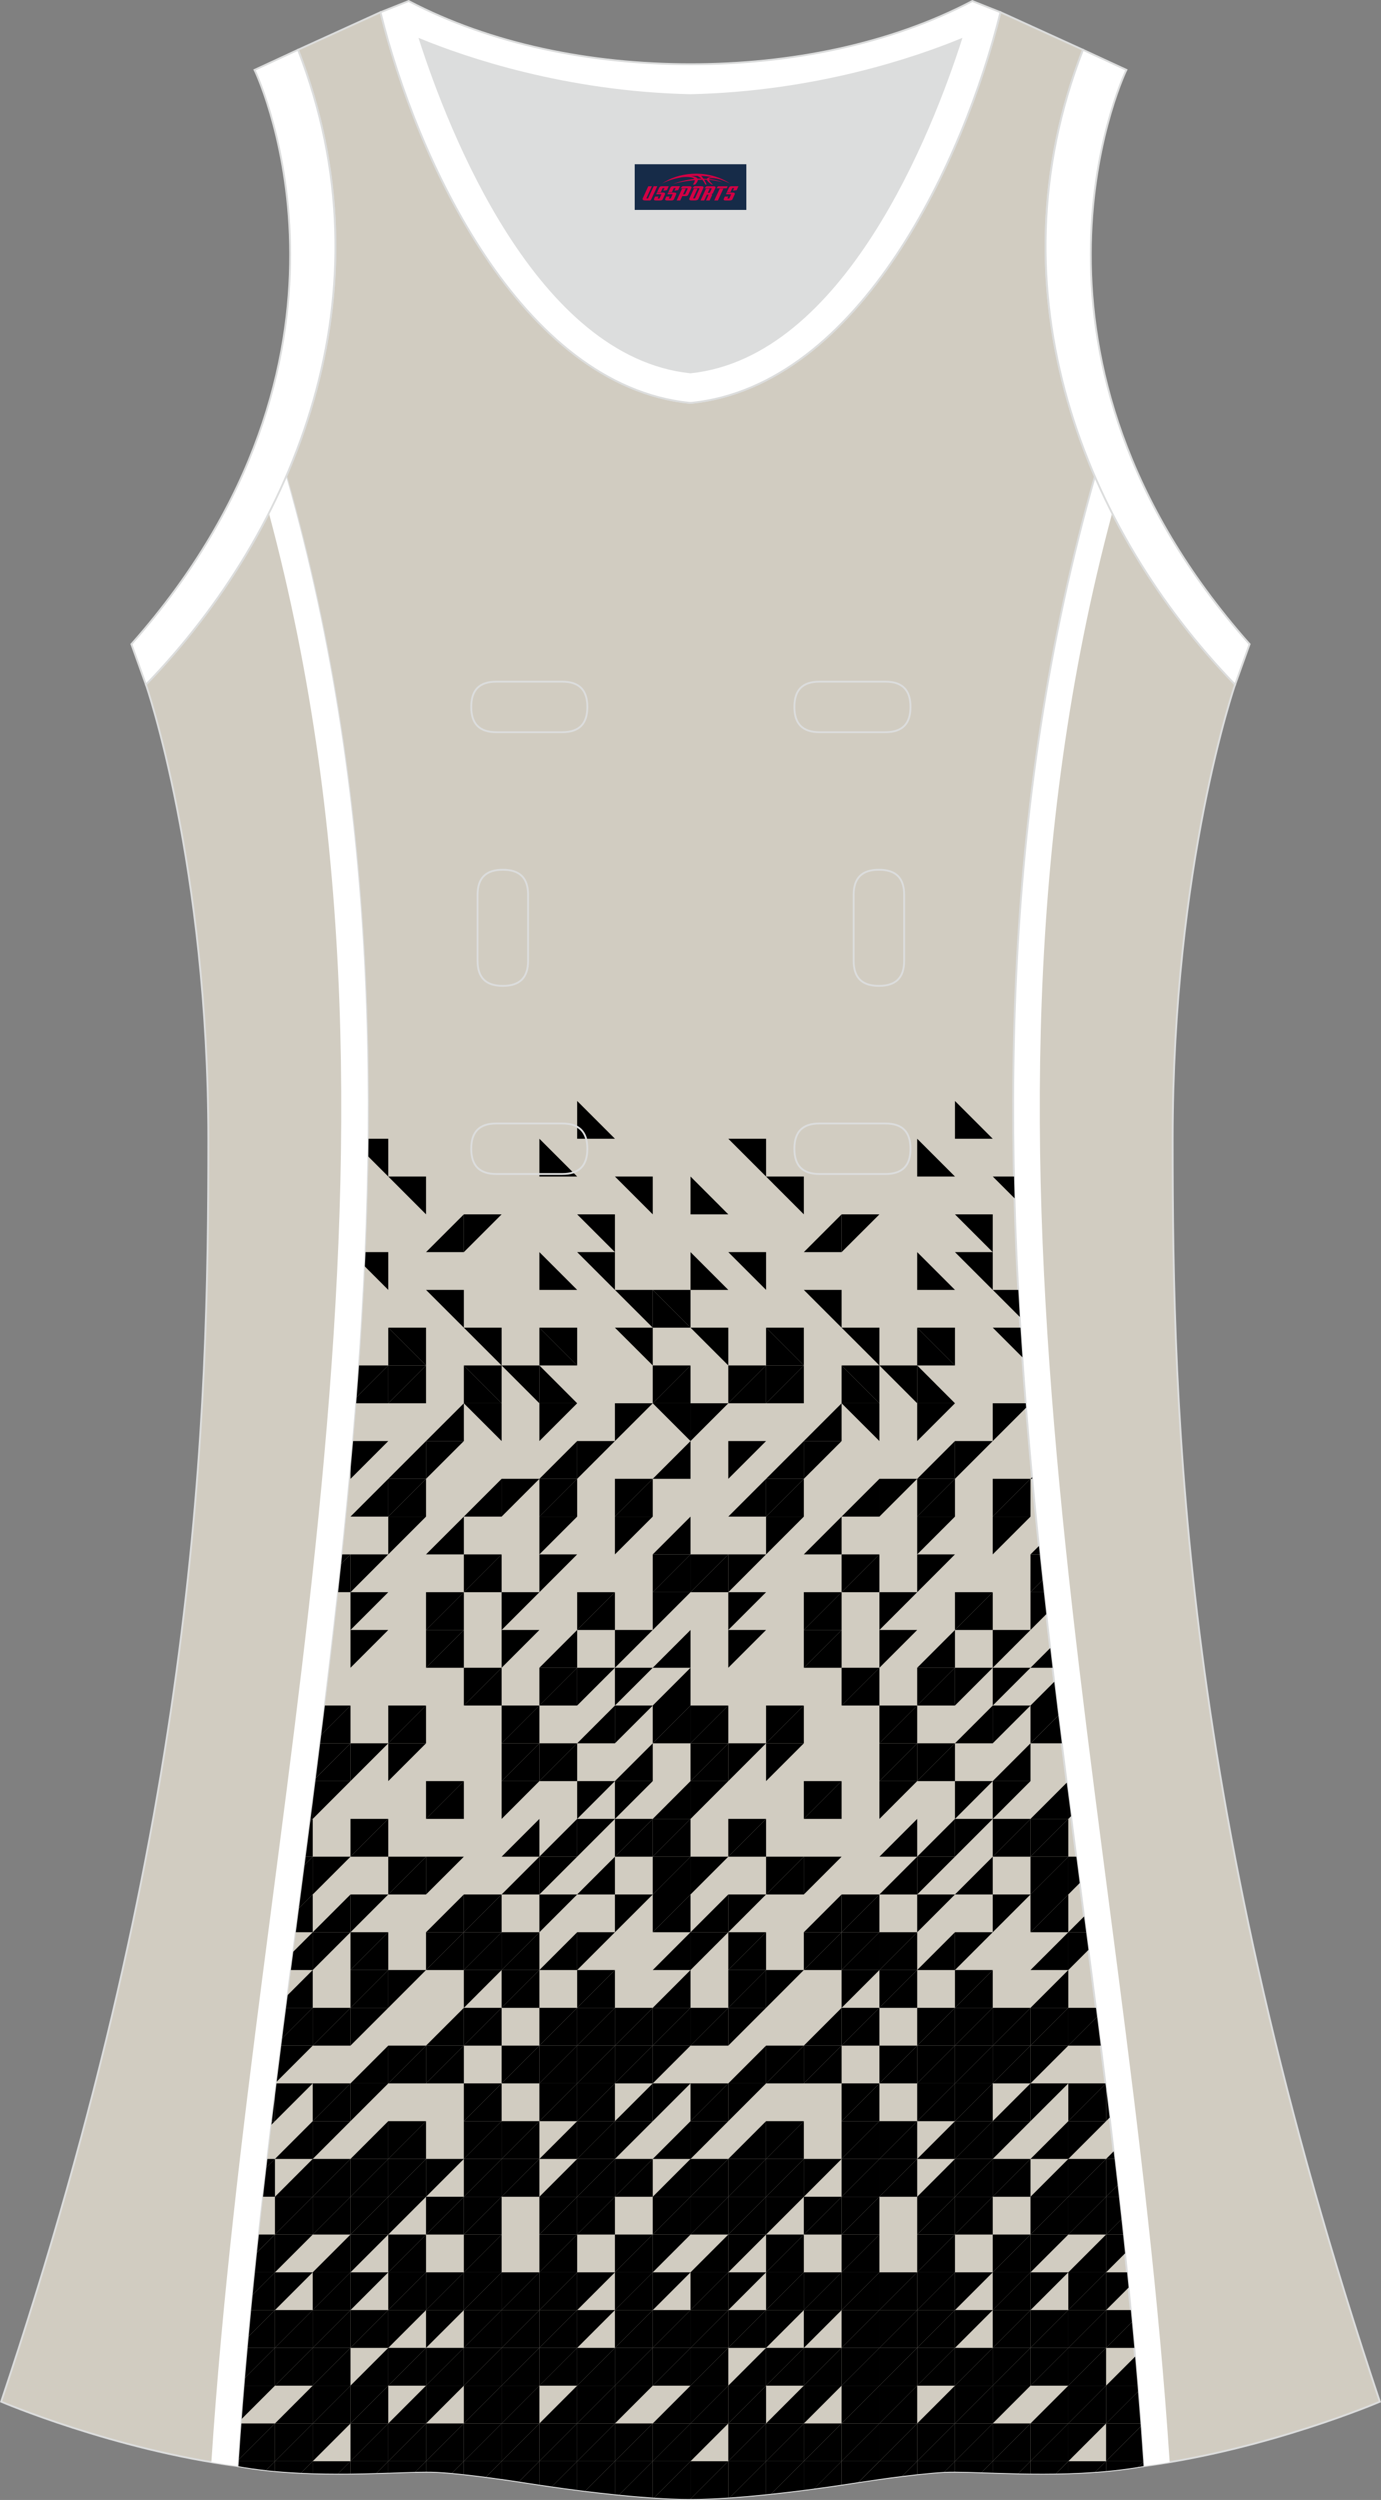 <?xml version="1.0" encoding="utf-8"?>
<!-- Generator: Adobe Illustrator 24.0.1, SVG Export Plug-In . SVG Version: 6.00 Build 0)  -->
<svg xmlns="http://www.w3.org/2000/svg" xmlns:xlink="http://www.w3.org/1999/xlink" version="1.1" id="图层_1" x="0px" y="0px" width="297.02px" height="537.6px" viewBox="0 0 296.89 537.36" enable-background="new 0 0 296.89 537.36" xml:space="preserve">
<rect x="0" y="0" width="296.89" height="537.36" fill="#808080" stroke="none"/>
<g>
	
		<path fill-rule="evenodd" clip-rule="evenodd" fill="#D1CCC1" stroke="#DCDDDD" stroke-width="0.4" stroke-miterlimit="22.926" d="   M265.52,147.15c0,0-13.42,38.66-13.42,97.93c0,59.26,1.97,144.13,44.54,271.16c0,0-24.01,10.29-50.8,13.84   c-9.3-142.63-51.32-284.01-10.46-427.64C242.69,119.3,253.29,134.51,265.52,147.15z"/>
	<path fill-rule="evenodd" clip-rule="evenodd" fill="#FFFFFF" d="M251.46,529.23c-9.22-140.42-49.75-279.21-12.37-418.93   c-1.31-2.58-2.55-5.2-3.7-7.87c-40.86,143.63,1.16,285.01,10.46,427.64C247.73,529.83,249.6,529.54,251.46,529.23z"/>
	
		<path fill-rule="evenodd" clip-rule="evenodd" fill="#D1CCC1" stroke="#DCDDDD" stroke-width="0.4" stroke-miterlimit="22.926" d="   M148.44,537.16c0,0,10.9,0.27,34.96-3.45c0,0,12.73-2.03,19.78-2.38c7.05-0.34,26.08,1.74,42.65-1.25   c-9.3-142.63-51.32-284.01-10.46-427.64c-11.93-27.52-15.14-59.43-2.56-91.74l-17.73-8.08C207.41,34,185.01,82.89,148.6,86.59   l-0.15-0.01l-0.15,0.01c-36.4-3.71-58.81-52.6-66.49-83.97L64.07,10.7c12.58,32.31,9.37,64.22-2.56,91.74   c40.86,143.63-1.16,285.01-10.46,427.64c16.56,3,35.6,0.91,42.65,1.25s19.78,2.38,19.78,2.38   C137.55,537.43,148.44,537.16,148.44,537.16z"/>
	<g>
		<g>
			<path fill-rule="evenodd" clip-rule="evenodd" d="M51.13,529.04h7.98l-1.92,1.92c-2.06-0.23-4.11-0.52-6.13-0.88L51.13,529.04z"/>
			<path fill-rule="evenodd" clip-rule="evenodd" d="M59.11,529.04v2.12c-0.64-0.06-1.28-0.12-1.92-0.19L59.11,529.04z"/>
			<path fill-rule="evenodd" clip-rule="evenodd" d="M51.7,520.92h7.41l-7.97,7.97C51.32,526.23,51.5,523.57,51.7,520.92z"/>
			<polygon fill-rule="evenodd" clip-rule="evenodd" points="59.11,520.92 59.11,529.04 51.13,529.04 51.14,528.89    "/>
			<path fill-rule="evenodd" clip-rule="evenodd" d="M52.34,512.79h6.77l-7.35,7.35C51.95,517.69,52.14,515.24,52.34,512.79z"/>
			<path fill-rule="evenodd" clip-rule="evenodd" d="M53.04,504.67h6.07l-6.65,6.65C52.65,509.1,52.84,506.89,53.04,504.67z"/>
			<polygon fill-rule="evenodd" clip-rule="evenodd" points="59.11,504.67 59.11,512.79 52.34,512.79 52.46,511.32    "/>
			<path fill-rule="evenodd" clip-rule="evenodd" d="M53.79,496.55h5.32l-5.87,5.87C53.42,500.46,53.6,498.51,53.79,496.55z"/>
			<polygon fill-rule="evenodd" clip-rule="evenodd" points="59.11,496.55 59.11,504.67 53.04,504.67 53.24,502.42    "/>
			<path fill-rule="evenodd" clip-rule="evenodd" d="M54.6,488.43h4.51l-5.01,5.01C54.26,491.77,54.43,490.1,54.6,488.43z"/>
			<path fill-rule="evenodd" clip-rule="evenodd" d="M59.11,488.43v8.12h-5.32c0.1-1.04,0.2-2.07,0.31-3.11L59.11,488.43z"/>
			<path fill-rule="evenodd" clip-rule="evenodd" d="M55.45,480.31h3.65l-4.09,4.09C55.16,483.03,55.31,481.67,55.45,480.31z"/>
			<path fill-rule="evenodd" clip-rule="evenodd" d="M59.11,480.31v8.12H54.6c0.14-1.34,0.28-2.69,0.42-4.03L59.11,480.31z"/>
			<polygon fill-rule="evenodd" clip-rule="evenodd" points="57.28,464.06 59.11,464.06 57.04,466.13    "/>
			<path fill-rule="evenodd" clip-rule="evenodd" d="M59.11,464.06v8.12h-2.76c0.23-2.02,0.46-4.04,0.69-6.06L59.11,464.06z"/>
			<polygon fill-rule="evenodd" clip-rule="evenodd" points="58.25,455.94 59.11,455.94 58.13,456.92    "/>
			<path fill-rule="evenodd" clip-rule="evenodd" d="M59.11,448.89v7.05h-0.86C58.53,453.59,58.82,451.24,59.11,448.89z"/>
			<path fill-rule="evenodd" clip-rule="evenodd" d="M59.11,529.04h8.12l-2.5,2.5c-1.86-0.09-3.74-0.21-5.62-0.39     C59.11,531.15,59.11,529.04,59.11,529.04z"/>
			<path fill-rule="evenodd" clip-rule="evenodd" d="M67.23,529.04v2.6c-0.83-0.03-1.67-0.06-2.5-0.1L67.23,529.04z"/>
			<polygon fill-rule="evenodd" clip-rule="evenodd" points="59.11,520.92 67.23,520.92 59.11,529.04    "/>
			<polygon fill-rule="evenodd" clip-rule="evenodd" points="67.23,520.92 67.23,529.04 59.11,529.04    "/>
			<polygon fill-rule="evenodd" clip-rule="evenodd" points="67.23,512.79 67.23,520.92 59.11,520.92    "/>
			<polygon fill-rule="evenodd" clip-rule="evenodd" points="59.11,504.67 67.23,504.67 59.11,512.79    "/>
			<polygon fill-rule="evenodd" clip-rule="evenodd" points="67.23,504.67 67.23,512.79 59.11,512.79    "/>
			<polygon fill-rule="evenodd" clip-rule="evenodd" points="59.11,496.55 67.23,496.55 59.11,504.67    "/>
			<polygon fill-rule="evenodd" clip-rule="evenodd" points="67.23,496.55 67.23,504.67 59.11,504.67    "/>
			<polygon fill-rule="evenodd" clip-rule="evenodd" points="59.11,488.43 67.23,488.43 59.11,496.55    "/>
			<polygon fill-rule="evenodd" clip-rule="evenodd" points="59.11,480.31 67.23,480.31 59.11,488.43    "/>
			<polygon fill-rule="evenodd" clip-rule="evenodd" points="59.11,472.19 67.23,472.19 59.11,480.31    "/>
			<polygon fill-rule="evenodd" clip-rule="evenodd" points="67.23,472.19 67.23,480.31 59.11,480.31    "/>
			<polygon fill-rule="evenodd" clip-rule="evenodd" points="67.23,464.06 67.23,472.19 59.11,472.19    "/>
			<polygon fill-rule="evenodd" clip-rule="evenodd" points="67.23,455.94 67.23,464.06 59.11,464.06    "/>
			<polygon fill-rule="evenodd" clip-rule="evenodd" points="59.24,447.82 67.23,447.82 59.11,455.94 59.11,448.89    "/>
			<path fill-rule="evenodd" clip-rule="evenodd" d="M60.26,439.7h6.97l-7.97,7.97C59.59,445.01,59.92,442.35,60.26,439.7z"/>
			<path fill-rule="evenodd" clip-rule="evenodd" d="M61.29,431.58h5.94l-6.81,6.81C60.71,436.11,61,433.84,61.29,431.58z"/>
			<polygon fill-rule="evenodd" clip-rule="evenodd" points="67.23,431.58 67.23,439.7 60.26,439.7 60.42,438.38    "/>
			<polygon fill-rule="evenodd" clip-rule="evenodd" points="67.23,423.45 67.23,431.58 61.29,431.58 61.61,429.07    "/>
			<polygon fill-rule="evenodd" clip-rule="evenodd" points="67.23,415.33 67.23,423.45 62.34,423.45 62.82,419.74    "/>
			<polygon fill-rule="evenodd" clip-rule="evenodd" points="64.45,407.21 67.23,407.21 64.03,410.41    "/>
			<polygon fill-rule="evenodd" clip-rule="evenodd" points="67.23,407.21 67.23,415.33 63.39,415.33 64.03,410.41    "/>
			<polygon fill-rule="evenodd" clip-rule="evenodd" points="65.51,399.09 67.23,399.09 65.25,401.07    "/>
			<polygon fill-rule="evenodd" clip-rule="evenodd" points="67.23,399.09 67.23,407.21 64.45,407.21 65.25,401.07    "/>
			<polygon fill-rule="evenodd" clip-rule="evenodd" points="66.56,390.97 67.23,390.97 66.46,391.73    "/>
			<polygon fill-rule="evenodd" clip-rule="evenodd" points="67.23,390.97 67.23,399.09 65.51,399.09 66.46,391.73    "/>
			<path fill-rule="evenodd" clip-rule="evenodd" d="M67.23,385.77v5.19h-0.67C66.79,389.24,67.01,387.5,67.23,385.77z"/>
		</g>
		<g>
			<path fill-rule="evenodd" clip-rule="evenodd" d="M67.23,529.04h8.12l-2.68,2.68c-1.77,0-3.59-0.03-5.44-0.08V529.04z"/>
			<path fill-rule="evenodd" clip-rule="evenodd" d="M75.35,529.04v2.67c-0.88,0.01-1.78,0.01-2.68,0.01L75.35,529.04z"/>
			<polygon fill-rule="evenodd" clip-rule="evenodd" points="67.23,520.92 75.35,520.92 67.23,529.04    "/>
			<polygon fill-rule="evenodd" clip-rule="evenodd" points="67.23,512.79 75.35,512.79 67.23,520.92    "/>
			<polygon fill-rule="evenodd" clip-rule="evenodd" points="75.35,512.79 75.35,520.92 67.23,520.92    "/>
			<polygon fill-rule="evenodd" clip-rule="evenodd" points="67.23,504.67 75.35,504.67 67.23,512.79    "/>
			<polygon fill-rule="evenodd" clip-rule="evenodd" points="75.35,504.67 75.35,512.79 67.23,512.79    "/>
			<polygon fill-rule="evenodd" clip-rule="evenodd" points="67.23,496.55 75.35,496.55 67.23,504.67    "/>
			<polygon fill-rule="evenodd" clip-rule="evenodd" points="75.35,496.55 75.35,504.67 67.23,504.67    "/>
			<polygon fill-rule="evenodd" clip-rule="evenodd" points="67.23,488.43 75.35,488.43 67.23,496.55    "/>
			<polygon fill-rule="evenodd" clip-rule="evenodd" points="75.35,488.43 75.35,496.55 67.23,496.55    "/>
			<polygon fill-rule="evenodd" clip-rule="evenodd" points="75.35,480.31 75.35,488.43 67.23,488.43    "/>
			<polygon fill-rule="evenodd" clip-rule="evenodd" points="67.23,472.19 75.35,472.19 67.23,480.31    "/>
			<polygon fill-rule="evenodd" clip-rule="evenodd" points="75.35,472.19 75.35,480.31 67.23,480.31    "/>
			<polygon fill-rule="evenodd" clip-rule="evenodd" points="67.23,464.06 75.35,464.06 67.23,472.19    "/>
			<polygon fill-rule="evenodd" clip-rule="evenodd" points="75.35,464.06 75.35,472.19 67.23,472.19    "/>
			<polygon fill-rule="evenodd" clip-rule="evenodd" points="67.23,455.94 75.35,455.94 67.23,464.06    "/>
			<polygon fill-rule="evenodd" clip-rule="evenodd" points="67.23,447.82 75.35,447.82 67.23,455.94    "/>
			<polygon fill-rule="evenodd" clip-rule="evenodd" points="75.35,447.82 75.35,455.94 67.23,455.94    "/>
			<polygon fill-rule="evenodd" clip-rule="evenodd" points="67.23,431.58 75.35,431.58 67.23,439.7    "/>
			<polygon fill-rule="evenodd" clip-rule="evenodd" points="75.35,431.58 75.35,439.7 67.23,439.7    "/>
			<polygon fill-rule="evenodd" clip-rule="evenodd" points="67.23,415.33 75.35,415.33 67.23,423.45    "/>
			<polygon fill-rule="evenodd" clip-rule="evenodd" points="75.35,407.21 75.35,415.33 67.23,415.33    "/>
			<polygon fill-rule="evenodd" clip-rule="evenodd" points="67.23,399.09 75.35,399.09 67.23,407.21    "/>
			<polygon fill-rule="evenodd" clip-rule="evenodd" points="67.6,382.84 75.35,382.84 67.23,390.97 67.23,385.78    "/>
			<path fill-rule="evenodd" clip-rule="evenodd" d="M68.63,374.72h6.72l-7.69,7.69C67.98,379.85,68.31,377.29,68.63,374.72z"/>
			<polygon fill-rule="evenodd" clip-rule="evenodd" points="75.35,374.72 75.35,382.84 67.6,382.84 67.66,382.42    "/>
			<path fill-rule="evenodd" clip-rule="evenodd" d="M69.63,366.6h5.72l-6.52,6.52C69.1,370.95,69.37,368.77,69.63,366.6z"/>
			<polygon fill-rule="evenodd" clip-rule="evenodd" points="75.35,366.6 75.35,374.72 68.63,374.72 68.83,373.12    "/>
			<path fill-rule="evenodd" clip-rule="evenodd" d="M75.35,529.04h8.12l-2.55,2.55c-1.77,0.05-3.63,0.1-5.57,0.12V529.04z"/>
			<path fill-rule="evenodd" clip-rule="evenodd" d="M83.47,529.04v2.47c-0.82,0.03-1.68,0.05-2.55,0.08L83.47,529.04z"/>
			<polygon fill-rule="evenodd" clip-rule="evenodd" points="75.35,520.92 83.47,520.92 75.35,529.04    "/>
			<polygon fill-rule="evenodd" clip-rule="evenodd" points="83.47,520.92 83.47,529.04 75.35,529.04    "/>
			<polygon fill-rule="evenodd" clip-rule="evenodd" points="75.35,512.79 83.47,512.79 75.35,520.92    "/>
			<polygon fill-rule="evenodd" clip-rule="evenodd" points="83.47,512.79 83.47,520.92 75.35,520.92    "/>
			<polygon fill-rule="evenodd" clip-rule="evenodd" points="83.47,504.67 83.47,512.79 75.35,512.79    "/>
			<polygon fill-rule="evenodd" clip-rule="evenodd" points="75.35,496.55 83.47,496.55 75.35,504.67    "/>
			<polygon fill-rule="evenodd" clip-rule="evenodd" points="83.47,496.55 83.47,504.67 75.35,504.67    "/>
			<polygon fill-rule="evenodd" clip-rule="evenodd" points="75.35,488.43 83.47,488.43 75.35,496.55    "/>
			<polygon fill-rule="evenodd" clip-rule="evenodd" points="75.35,480.31 83.47,480.31 75.35,488.43    "/>
			<polygon fill-rule="evenodd" clip-rule="evenodd" points="75.35,472.19 83.47,472.19 75.35,480.31    "/>
			<polygon fill-rule="evenodd" clip-rule="evenodd" points="83.47,472.19 83.47,480.31 75.35,480.31    "/>
			<polygon fill-rule="evenodd" clip-rule="evenodd" points="75.35,464.06 83.47,464.06 75.35,472.19    "/>
			<polygon fill-rule="evenodd" clip-rule="evenodd" points="83.47,464.06 83.47,472.19 75.35,472.19    "/>
			<polygon fill-rule="evenodd" clip-rule="evenodd" points="83.47,455.94 83.47,464.06 75.35,464.06    "/>
			<polygon fill-rule="evenodd" clip-rule="evenodd" points="75.35,447.82 83.47,447.82 75.35,455.94    "/>
			<polygon fill-rule="evenodd" clip-rule="evenodd" points="83.47,439.7 83.47,447.82 75.35,447.82    "/>
			<polygon fill-rule="evenodd" clip-rule="evenodd" points="75.35,431.58 83.47,431.58 75.35,439.7    "/>
			<polygon fill-rule="evenodd" clip-rule="evenodd" points="75.35,423.45 83.47,423.45 75.35,431.58    "/>
			<polygon fill-rule="evenodd" clip-rule="evenodd" points="83.47,423.45 83.47,431.58 75.35,431.58    "/>
			<polygon fill-rule="evenodd" clip-rule="evenodd" points="75.35,415.33 83.47,415.33 75.35,423.45    "/>
			<polygon fill-rule="evenodd" clip-rule="evenodd" points="83.47,415.33 83.47,423.45 75.35,423.45    "/>
			<polygon fill-rule="evenodd" clip-rule="evenodd" points="75.35,407.21 83.47,407.21 75.35,415.33    "/>
			<polygon fill-rule="evenodd" clip-rule="evenodd" points="75.35,390.97 83.47,390.97 75.35,399.09    "/>
			<polygon fill-rule="evenodd" clip-rule="evenodd" points="83.47,390.97 83.47,399.09 75.35,399.09    "/>
			<polygon fill-rule="evenodd" clip-rule="evenodd" points="75.35,374.72 83.47,374.72 75.35,382.84    "/>
			<polygon fill-rule="evenodd" clip-rule="evenodd" points="75.35,350.36 83.47,350.36 75.35,358.48    "/>
			<polygon fill-rule="evenodd" clip-rule="evenodd" points="75.35,342.24 83.47,342.24 75.35,350.36    "/>
			<path fill-rule="evenodd" clip-rule="evenodd" d="M83.47,529.04h8.12l-2.29,2.29c-1.71,0.04-3.68,0.11-5.84,0.19v-2.48H83.47z"/>
			<path fill-rule="evenodd" clip-rule="evenodd" d="M91.59,529.04v2.25c-0.7,0-1.46,0.01-2.29,0.03L91.59,529.04z"/>
			<polygon fill-rule="evenodd" clip-rule="evenodd" points="83.47,520.92 91.59,520.92 83.47,529.04    "/>
			<polygon fill-rule="evenodd" clip-rule="evenodd" points="91.59,520.92 91.59,529.04 83.47,529.04    "/>
			<polygon fill-rule="evenodd" clip-rule="evenodd" points="91.59,512.79 91.59,520.92 83.47,520.92    "/>
			<polygon fill-rule="evenodd" clip-rule="evenodd" points="83.47,504.67 91.59,504.67 83.47,512.79    "/>
			<polygon fill-rule="evenodd" clip-rule="evenodd" points="91.59,504.67 91.59,512.79 83.47,512.79    "/>
			<polygon fill-rule="evenodd" clip-rule="evenodd" points="83.47,496.55 91.59,496.55 83.47,504.67    "/>
			<polygon fill-rule="evenodd" clip-rule="evenodd" points="83.47,488.43 91.59,488.43 83.47,496.55    "/>
			<polygon fill-rule="evenodd" clip-rule="evenodd" points="91.59,488.43 91.59,496.55 83.47,496.55    "/>
			<polygon fill-rule="evenodd" clip-rule="evenodd" points="83.47,480.31 91.59,480.31 83.47,488.43    "/>
			<polygon fill-rule="evenodd" clip-rule="evenodd" points="91.59,480.31 91.59,488.43 83.47,488.43    "/>
			<polygon fill-rule="evenodd" clip-rule="evenodd" points="83.47,472.19 91.59,472.19 83.47,480.31    "/>
			<polygon fill-rule="evenodd" clip-rule="evenodd" points="83.47,464.06 91.59,464.06 83.47,472.19    "/>
			<polygon fill-rule="evenodd" clip-rule="evenodd" points="91.59,464.06 91.59,472.19 83.47,472.19    "/>
			<polygon fill-rule="evenodd" clip-rule="evenodd" points="83.47,455.94 91.59,455.94 83.47,464.06    "/>
			<polygon fill-rule="evenodd" clip-rule="evenodd" points="91.59,455.94 91.59,464.06 83.47,464.06    "/>
			<polygon fill-rule="evenodd" clip-rule="evenodd" points="83.47,439.7 91.59,439.7 83.47,447.82    "/>
			<polygon fill-rule="evenodd" clip-rule="evenodd" points="91.59,439.7 91.59,447.82 83.47,447.82    "/>
			<polygon fill-rule="evenodd" clip-rule="evenodd" points="83.47,423.45 91.59,423.45 83.47,431.58    "/>
			<polygon fill-rule="evenodd" clip-rule="evenodd" points="83.47,399.09 91.59,399.09 83.47,407.21    "/>
			<polygon fill-rule="evenodd" clip-rule="evenodd" points="91.59,399.09 91.59,407.21 83.47,407.21    "/>
			<polygon fill-rule="evenodd" clip-rule="evenodd" points="83.47,374.72 91.59,374.72 83.47,382.84    "/>
			<polygon fill-rule="evenodd" clip-rule="evenodd" points="83.47,366.6 91.59,366.6 83.47,374.72    "/>
			<polygon fill-rule="evenodd" clip-rule="evenodd" points="91.59,366.6 91.59,374.72 83.47,374.72    "/>
			<path fill-rule="evenodd" clip-rule="evenodd" d="M91.59,529.04h8.12l-2.54,2.54c-1.24-0.11-2.42-0.2-3.47-0.25     c-0.62-0.03-1.32-0.04-2.11-0.04V529.04z"/>
			<path fill-rule="evenodd" clip-rule="evenodd" d="M99.72,529.04v2.8c-0.86-0.09-1.72-0.18-2.54-0.26L99.72,529.04z"/>
			<polygon fill-rule="evenodd" clip-rule="evenodd" points="91.59,520.92 99.72,520.92 91.59,529.04    "/>
			<polygon fill-rule="evenodd" clip-rule="evenodd" points="99.72,520.92 99.72,529.04 91.59,529.04    "/>
			<polygon fill-rule="evenodd" clip-rule="evenodd" points="91.59,512.79 99.72,512.79 91.59,520.92    "/>
			<polygon fill-rule="evenodd" clip-rule="evenodd" points="91.59,504.67 99.72,504.67 91.59,512.79    "/>
			<polygon fill-rule="evenodd" clip-rule="evenodd" points="99.72,504.67 99.72,512.79 91.59,512.79    "/>
			<polygon fill-rule="evenodd" clip-rule="evenodd" points="91.59,496.55 99.72,496.55 91.59,504.67    "/>
			<polygon fill-rule="evenodd" clip-rule="evenodd" points="91.59,488.43 99.72,488.43 91.59,496.55    "/>
			<polygon fill-rule="evenodd" clip-rule="evenodd" points="99.72,488.43 99.72,496.55 91.59,496.55    "/>
			<polygon fill-rule="evenodd" clip-rule="evenodd" points="91.59,472.19 99.72,472.19 91.59,480.31    "/>
			<polygon fill-rule="evenodd" clip-rule="evenodd" points="99.72,472.19 99.72,480.31 91.59,480.31    "/>
			<polygon fill-rule="evenodd" clip-rule="evenodd" points="91.59,464.06 99.72,464.06 91.59,472.19    "/>
			<polygon fill-rule="evenodd" clip-rule="evenodd" points="91.59,439.7 99.72,439.7 91.59,447.82    "/>
			<polygon fill-rule="evenodd" clip-rule="evenodd" points="99.72,439.7 99.72,447.82 91.59,447.82    "/>
			<polygon fill-rule="evenodd" clip-rule="evenodd" points="99.72,431.58 99.72,439.7 91.59,439.7    "/>
			<polygon fill-rule="evenodd" clip-rule="evenodd" points="91.59,415.33 99.72,415.33 91.59,423.45    "/>
			<polygon fill-rule="evenodd" clip-rule="evenodd" points="99.72,415.33 99.72,423.45 91.59,423.45    "/>
			<polygon fill-rule="evenodd" clip-rule="evenodd" points="99.72,407.21 99.72,415.33 91.59,415.33    "/>
			<polygon fill-rule="evenodd" clip-rule="evenodd" points="91.59,399.09 99.72,399.09 91.59,407.21    "/>
			<polygon fill-rule="evenodd" clip-rule="evenodd" points="91.59,382.84 99.72,382.84 91.59,390.97    "/>
			<polygon fill-rule="evenodd" clip-rule="evenodd" points="99.72,382.84 99.72,390.97 91.59,390.97    "/>
			<polygon fill-rule="evenodd" clip-rule="evenodd" points="91.59,350.36 99.72,350.36 91.59,358.48    "/>
			<polygon fill-rule="evenodd" clip-rule="evenodd" points="99.72,350.36 99.72,358.48 91.59,358.48    "/>
			<polygon fill-rule="evenodd" clip-rule="evenodd" points="91.59,342.24 99.72,342.24 91.59,350.36    "/>
			<polygon fill-rule="evenodd" clip-rule="evenodd" points="99.72,342.24 99.72,350.36 91.59,350.36    "/>
			<path fill-rule="evenodd" clip-rule="evenodd" d="M99.72,529.04h8.12l-3.37,3.37c-1.55-0.2-3.17-0.4-4.75-0.57V529.04z"/>
			<path fill-rule="evenodd" clip-rule="evenodd" d="M107.84,529.04v3.83c-1.05-0.15-2.19-0.3-3.37-0.46L107.84,529.04z"/>
			<polygon fill-rule="evenodd" clip-rule="evenodd" points="99.72,520.92 107.84,520.92 99.72,529.04    "/>
			<polygon fill-rule="evenodd" clip-rule="evenodd" points="107.84,520.92 107.84,529.04 99.72,529.04    "/>
			<polygon fill-rule="evenodd" clip-rule="evenodd" points="99.72,512.79 107.84,512.79 99.72,520.92    "/>
			<polygon fill-rule="evenodd" clip-rule="evenodd" points="107.84,512.79 107.84,520.92 99.72,520.92    "/>
			<polygon fill-rule="evenodd" clip-rule="evenodd" points="99.72,504.67 107.84,504.67 99.72,512.79    "/>
			<polygon fill-rule="evenodd" clip-rule="evenodd" points="107.84,504.67 107.84,512.79 99.72,512.79    "/>
			<polygon fill-rule="evenodd" clip-rule="evenodd" points="99.72,496.55 107.84,496.55 99.72,504.67    "/>
			<polygon fill-rule="evenodd" clip-rule="evenodd" points="107.84,496.55 107.84,504.67 99.72,504.67    "/>
			<polygon fill-rule="evenodd" clip-rule="evenodd" points="99.72,488.43 107.84,488.43 99.72,496.55    "/>
			<polygon fill-rule="evenodd" clip-rule="evenodd" points="107.84,488.43 107.84,496.55 99.72,496.55    "/>
			<polygon fill-rule="evenodd" clip-rule="evenodd" points="99.72,480.31 107.84,480.31 99.72,488.43    "/>
			<polygon fill-rule="evenodd" clip-rule="evenodd" points="107.84,480.31 107.84,488.43 99.72,488.43    "/>
			<polygon fill-rule="evenodd" clip-rule="evenodd" points="99.72,472.19 107.84,472.19 99.72,480.31    "/>
			<polygon fill-rule="evenodd" clip-rule="evenodd" points="107.84,472.19 107.84,480.31 99.72,480.31    "/>
			<polygon fill-rule="evenodd" clip-rule="evenodd" points="99.72,464.06 107.84,464.06 99.72,472.19    "/>
			<polygon fill-rule="evenodd" clip-rule="evenodd" points="107.84,464.06 107.84,472.19 99.72,472.19    "/>
			<polygon fill-rule="evenodd" clip-rule="evenodd" points="99.72,455.94 107.84,455.94 99.72,464.06    "/>
			<polygon fill-rule="evenodd" clip-rule="evenodd" points="107.84,455.94 107.84,464.06 99.72,464.06    "/>
			<polygon fill-rule="evenodd" clip-rule="evenodd" points="99.72,447.82 107.84,447.82 99.72,455.94    "/>
			<polygon fill-rule="evenodd" clip-rule="evenodd" points="107.84,447.82 107.84,455.94 99.72,455.94    "/>
			<polygon fill-rule="evenodd" clip-rule="evenodd" points="99.72,431.58 107.84,431.58 99.72,439.7    "/>
			<polygon fill-rule="evenodd" clip-rule="evenodd" points="107.84,431.58 107.84,439.7 99.72,439.7    "/>
			<polygon fill-rule="evenodd" clip-rule="evenodd" points="99.72,423.45 107.84,423.45 99.72,431.58    "/>
			<polygon fill-rule="evenodd" clip-rule="evenodd" points="99.72,415.33 107.84,415.33 99.72,423.45    "/>
			<polygon fill-rule="evenodd" clip-rule="evenodd" points="107.84,415.33 107.84,423.45 99.72,423.45    "/>
			<polygon fill-rule="evenodd" clip-rule="evenodd" points="99.72,407.21 107.84,407.21 99.72,415.33    "/>
			<polygon fill-rule="evenodd" clip-rule="evenodd" points="107.84,407.21 107.84,415.33 99.72,415.33    "/>
			<polygon fill-rule="evenodd" clip-rule="evenodd" points="99.72,358.48 107.84,358.48 99.72,366.6    "/>
			<polygon fill-rule="evenodd" clip-rule="evenodd" points="107.84,358.48 107.84,366.6 99.72,366.6    "/>
			<path fill-rule="evenodd" clip-rule="evenodd" d="M107.84,529.04h8.12l-4.37,4.37c-0.98-0.15-2.27-0.34-3.75-0.55V529.04z"/>
			<path fill-rule="evenodd" clip-rule="evenodd" d="M115.96,529.04v5.04c-0.81-0.12-1.63-0.24-2.47-0.37c0,0-0.72-0.11-1.9-0.29     L115.96,529.04z"/>
			<polygon fill-rule="evenodd" clip-rule="evenodd" points="107.84,520.92 115.96,520.92 107.84,529.04    "/>
			<polygon fill-rule="evenodd" clip-rule="evenodd" points="115.96,520.92 115.96,529.04 107.84,529.04    "/>
			<polygon fill-rule="evenodd" clip-rule="evenodd" points="107.84,512.79 115.96,512.79 107.84,520.92    "/>
			<polygon fill-rule="evenodd" clip-rule="evenodd" points="115.96,512.79 115.96,520.92 107.84,520.92    "/>
			<polygon fill-rule="evenodd" clip-rule="evenodd" points="107.84,504.67 115.96,504.67 107.84,512.79    "/>
			<polygon fill-rule="evenodd" clip-rule="evenodd" points="115.96,504.67 115.96,512.79 107.84,512.79    "/>
			<polygon fill-rule="evenodd" clip-rule="evenodd" points="107.84,496.55 115.96,496.55 107.84,504.67    "/>
			<polygon fill-rule="evenodd" clip-rule="evenodd" points="115.96,496.55 115.96,504.67 107.84,504.67    "/>
			<polygon fill-rule="evenodd" clip-rule="evenodd" points="107.84,488.43 115.96,488.43 107.84,496.55    "/>
			<polygon fill-rule="evenodd" clip-rule="evenodd" points="115.96,488.43 115.96,496.55 107.84,496.55    "/>
			<polygon fill-rule="evenodd" clip-rule="evenodd" points="107.84,464.06 115.96,464.06 107.84,472.19    "/>
			<polygon fill-rule="evenodd" clip-rule="evenodd" points="115.96,464.06 115.96,472.19 107.84,472.19    "/>
			<polygon fill-rule="evenodd" clip-rule="evenodd" points="107.84,455.94 115.96,455.94 107.84,464.06    "/>
			<polygon fill-rule="evenodd" clip-rule="evenodd" points="115.96,455.94 115.96,464.06 107.84,464.06    "/>
			<polygon fill-rule="evenodd" clip-rule="evenodd" points="107.84,439.7 115.96,439.7 107.84,447.82    "/>
			<polygon fill-rule="evenodd" clip-rule="evenodd" points="115.96,439.7 115.96,447.82 107.84,447.82    "/>
			<polygon fill-rule="evenodd" clip-rule="evenodd" points="107.84,423.45 115.96,423.45 107.84,431.58    "/>
			<polygon fill-rule="evenodd" clip-rule="evenodd" points="115.96,423.45 115.96,431.58 107.84,431.58    "/>
			<polygon fill-rule="evenodd" clip-rule="evenodd" points="107.84,415.33 115.96,415.33 107.84,423.45    "/>
			<polygon fill-rule="evenodd" clip-rule="evenodd" points="115.96,415.33 115.96,423.45 107.84,423.45    "/>
			<polygon fill-rule="evenodd" clip-rule="evenodd" points="115.96,399.09 115.96,407.21 107.84,407.21    "/>
			<polygon fill-rule="evenodd" clip-rule="evenodd" points="115.96,390.97 115.96,399.09 107.84,399.09    "/>
			<polygon fill-rule="evenodd" clip-rule="evenodd" points="107.84,382.84 115.96,382.84 107.84,390.97    "/>
			<polygon fill-rule="evenodd" clip-rule="evenodd" points="107.84,374.72 115.96,374.72 107.84,382.84    "/>
			<polygon fill-rule="evenodd" clip-rule="evenodd" points="115.96,374.72 115.96,382.84 107.84,382.84    "/>
			<polygon fill-rule="evenodd" clip-rule="evenodd" points="107.84,366.6 115.96,366.6 107.84,374.72    "/>
			<polygon fill-rule="evenodd" clip-rule="evenodd" points="115.96,366.6 115.96,374.72 107.84,374.72    "/>
			<polygon fill-rule="evenodd" clip-rule="evenodd" points="107.84,350.36 115.96,350.36 107.84,358.48    "/>
			<polygon fill-rule="evenodd" clip-rule="evenodd" points="107.84,342.24 115.96,342.24 107.84,350.36    "/>
			<path fill-rule="evenodd" clip-rule="evenodd" d="M115.96,529.04h8.12l-5.44,5.43c-0.88-0.12-1.77-0.26-2.69-0.39v-5.04H115.96z"/>
			<path fill-rule="evenodd" clip-rule="evenodd" d="M124.08,529.04v6.17c-1.72-0.22-3.53-0.46-5.44-0.74L124.08,529.04z"/>
			<polygon fill-rule="evenodd" clip-rule="evenodd" points="115.96,520.92 124.08,520.92 115.96,529.04    "/>
			<polygon fill-rule="evenodd" clip-rule="evenodd" points="124.08,520.92 124.08,529.04 115.96,529.04    "/>
			<polygon fill-rule="evenodd" clip-rule="evenodd" points="124.08,512.79 124.08,520.92 115.96,520.92    "/>
			<polygon fill-rule="evenodd" clip-rule="evenodd" points="115.96,504.67 124.08,504.67 115.96,512.79    "/>
			<polygon fill-rule="evenodd" clip-rule="evenodd" points="124.08,504.67 124.08,512.79 115.96,512.79    "/>
			<polygon fill-rule="evenodd" clip-rule="evenodd" points="115.96,496.55 124.08,496.55 115.96,504.67    "/>
			<polygon fill-rule="evenodd" clip-rule="evenodd" points="124.08,496.55 124.08,504.67 115.96,504.67    "/>
			<polygon fill-rule="evenodd" clip-rule="evenodd" points="115.96,488.43 124.08,488.43 115.96,496.55    "/>
			<polygon fill-rule="evenodd" clip-rule="evenodd" points="124.08,488.43 124.08,496.55 115.96,496.55    "/>
			<polygon fill-rule="evenodd" clip-rule="evenodd" points="115.96,480.31 124.08,480.31 115.96,488.43    "/>
			<polygon fill-rule="evenodd" clip-rule="evenodd" points="124.08,480.31 124.08,488.43 115.96,488.43    "/>
			<polygon fill-rule="evenodd" clip-rule="evenodd" points="115.96,472.19 124.08,472.19 115.96,480.31    "/>
			<polygon fill-rule="evenodd" clip-rule="evenodd" points="124.08,472.19 124.08,480.31 115.96,480.31    "/>
			<polygon fill-rule="evenodd" clip-rule="evenodd" points="124.08,464.06 124.08,472.19 115.96,472.19    "/>
			<polygon fill-rule="evenodd" clip-rule="evenodd" points="124.08,455.94 124.08,464.06 115.96,464.06    "/>
			<polygon fill-rule="evenodd" clip-rule="evenodd" points="115.96,447.82 124.08,447.82 115.96,455.94    "/>
			<polygon fill-rule="evenodd" clip-rule="evenodd" points="124.08,447.82 124.08,455.94 115.96,455.94    "/>
			<polygon fill-rule="evenodd" clip-rule="evenodd" points="115.96,439.7 124.08,439.7 115.96,447.82    "/>
			<polygon fill-rule="evenodd" clip-rule="evenodd" points="124.08,439.7 124.08,447.82 115.96,447.82    "/>
			<polygon fill-rule="evenodd" clip-rule="evenodd" points="115.96,431.58 124.08,431.58 115.96,439.7    "/>
			<polygon fill-rule="evenodd" clip-rule="evenodd" points="124.08,431.58 124.08,439.7 115.96,439.7    "/>
			<polygon fill-rule="evenodd" clip-rule="evenodd" points="124.08,415.33 124.08,423.45 115.96,423.45    "/>
			<polygon fill-rule="evenodd" clip-rule="evenodd" points="115.96,407.21 124.08,407.21 115.96,415.33    "/>
			<polygon fill-rule="evenodd" clip-rule="evenodd" points="115.96,399.09 124.08,399.09 115.96,407.21    "/>
			<polygon fill-rule="evenodd" clip-rule="evenodd" points="124.08,390.97 124.08,399.09 115.96,399.09    "/>
			<polygon fill-rule="evenodd" clip-rule="evenodd" points="115.96,374.72 124.08,374.72 115.96,382.84    "/>
			<polygon fill-rule="evenodd" clip-rule="evenodd" points="124.08,374.72 124.08,382.84 115.96,382.84    "/>
			<polygon fill-rule="evenodd" clip-rule="evenodd" points="115.96,358.48 124.08,358.48 115.96,366.6    "/>
			<polygon fill-rule="evenodd" clip-rule="evenodd" points="124.08,358.48 124.08,366.6 115.96,366.6    "/>
			<polygon fill-rule="evenodd" clip-rule="evenodd" points="124.08,350.36 124.08,358.48 115.96,358.48    "/>
			<path fill-rule="evenodd" clip-rule="evenodd" d="M124.08,529.04h8.12l-6.39,6.39c-0.57-0.07-1.15-0.14-1.73-0.22V529.04z"/>
			<path fill-rule="evenodd" clip-rule="evenodd" d="M132.2,529.04v7.11c-1.95-0.2-4.07-0.44-6.39-0.72L132.2,529.04z"/>
			<polygon fill-rule="evenodd" clip-rule="evenodd" points="124.08,520.92 132.2,520.92 124.08,529.04    "/>
			<polygon fill-rule="evenodd" clip-rule="evenodd" points="132.2,520.92 132.2,529.04 124.08,529.04    "/>
			<polygon fill-rule="evenodd" clip-rule="evenodd" points="124.08,512.79 132.2,512.79 124.08,520.92    "/>
			<polygon fill-rule="evenodd" clip-rule="evenodd" points="132.2,512.79 132.2,520.92 124.08,520.92    "/>
			<polygon fill-rule="evenodd" clip-rule="evenodd" points="124.08,504.67 132.2,504.67 124.08,512.79    "/>
			<polygon fill-rule="evenodd" clip-rule="evenodd" points="132.2,504.67 132.2,512.79 124.08,512.79    "/>
			<polygon fill-rule="evenodd" clip-rule="evenodd" points="124.08,496.55 132.2,496.55 124.08,504.67    "/>
			<polygon fill-rule="evenodd" clip-rule="evenodd" points="124.08,488.43 132.2,488.43 124.08,496.55    "/>
			<polygon fill-rule="evenodd" clip-rule="evenodd" points="124.08,472.19 132.2,472.19 124.08,480.31    "/>
			<polygon fill-rule="evenodd" clip-rule="evenodd" points="132.2,472.19 132.2,480.31 124.08,480.31    "/>
			<polygon fill-rule="evenodd" clip-rule="evenodd" points="124.08,464.06 132.2,464.06 124.08,472.19    "/>
			<polygon fill-rule="evenodd" clip-rule="evenodd" points="132.2,464.06 132.2,472.19 124.08,472.19    "/>
			<polygon fill-rule="evenodd" clip-rule="evenodd" points="124.08,455.94 132.2,455.94 124.08,464.06    "/>
			<polygon fill-rule="evenodd" clip-rule="evenodd" points="132.2,455.94 132.2,464.06 124.08,464.06    "/>
			<polygon fill-rule="evenodd" clip-rule="evenodd" points="124.08,447.82 132.2,447.82 124.08,455.94    "/>
			<polygon fill-rule="evenodd" clip-rule="evenodd" points="132.2,447.82 132.2,455.94 124.08,455.94    "/>
			<polygon fill-rule="evenodd" clip-rule="evenodd" points="124.08,439.7 132.2,439.7 124.08,447.82    "/>
			<polygon fill-rule="evenodd" clip-rule="evenodd" points="132.2,439.7 132.2,447.82 124.08,447.82    "/>
			<polygon fill-rule="evenodd" clip-rule="evenodd" points="124.08,431.58 132.2,431.58 124.08,439.7    "/>
			<polygon fill-rule="evenodd" clip-rule="evenodd" points="132.2,431.58 132.2,439.7 124.08,439.7    "/>
			<polygon fill-rule="evenodd" clip-rule="evenodd" points="124.08,423.45 132.2,423.45 124.08,431.58    "/>
			<polygon fill-rule="evenodd" clip-rule="evenodd" points="132.2,423.45 132.2,431.58 124.08,431.58    "/>
			<polygon fill-rule="evenodd" clip-rule="evenodd" points="124.08,415.33 132.2,415.33 124.08,423.45    "/>
			<polygon fill-rule="evenodd" clip-rule="evenodd" points="132.2,399.09 132.2,407.21 124.08,407.21    "/>
			<polygon fill-rule="evenodd" clip-rule="evenodd" points="124.08,390.97 132.2,390.97 124.08,399.09    "/>
			<polygon fill-rule="evenodd" clip-rule="evenodd" points="124.08,382.84 132.2,382.84 124.08,390.97    "/>
			<polygon fill-rule="evenodd" clip-rule="evenodd" points="132.2,366.6 132.2,374.72 124.08,374.72    "/>
			<polygon fill-rule="evenodd" clip-rule="evenodd" points="124.08,358.48 132.2,358.48 124.08,366.6    "/>
			<polygon fill-rule="evenodd" clip-rule="evenodd" points="124.08,342.24 132.2,342.24 124.08,350.36    "/>
			<polygon fill-rule="evenodd" clip-rule="evenodd" points="132.2,342.24 132.2,350.36 124.08,350.36    "/>
			<polygon fill-rule="evenodd" clip-rule="evenodd" points="132.2,529.04 140.33,529.04 133.12,536.24 132.2,536.15    "/>
			<path fill-rule="evenodd" clip-rule="evenodd" d="M140.33,529.04v7.81c-2.01-0.14-4.41-0.33-7.2-0.61L140.33,529.04z"/>
			<polygon fill-rule="evenodd" clip-rule="evenodd" points="132.2,520.92 140.33,520.92 132.2,529.04    "/>
			<polygon fill-rule="evenodd" clip-rule="evenodd" points="140.33,520.92 140.33,529.04 132.2,529.04    "/>
			<polygon fill-rule="evenodd" clip-rule="evenodd" points="132.2,512.79 140.33,512.79 132.2,520.92    "/>
			<polygon fill-rule="evenodd" clip-rule="evenodd" points="132.2,504.67 140.33,504.67 132.2,512.79    "/>
			<polygon fill-rule="evenodd" clip-rule="evenodd" points="140.33,504.67 140.33,512.79 132.2,512.79    "/>
			<polygon fill-rule="evenodd" clip-rule="evenodd" points="132.2,496.55 140.33,496.55 132.2,504.67    "/>
			<polygon fill-rule="evenodd" clip-rule="evenodd" points="140.33,496.55 140.33,504.67 132.2,504.67    "/>
			<polygon fill-rule="evenodd" clip-rule="evenodd" points="132.2,488.43 140.33,488.43 132.2,496.55    "/>
			<polygon fill-rule="evenodd" clip-rule="evenodd" points="140.33,488.43 140.33,496.55 132.2,496.55    "/>
			<polygon fill-rule="evenodd" clip-rule="evenodd" points="132.2,480.31 140.33,480.31 132.2,488.43    "/>
			<polygon fill-rule="evenodd" clip-rule="evenodd" points="140.33,480.31 140.33,488.43 132.2,488.43    "/>
			<polygon fill-rule="evenodd" clip-rule="evenodd" points="132.2,464.06 140.33,464.06 132.2,472.19    "/>
			<polygon fill-rule="evenodd" clip-rule="evenodd" points="140.33,464.06 140.33,472.19 132.2,472.19    "/>
			<polygon fill-rule="evenodd" clip-rule="evenodd" points="132.2,455.94 140.33,455.94 132.2,464.06    "/>
			<polygon fill-rule="evenodd" clip-rule="evenodd" points="140.33,447.82 140.33,455.94 132.2,455.94    "/>
			<polygon fill-rule="evenodd" clip-rule="evenodd" points="132.2,439.7 140.33,439.7 132.2,447.82    "/>
			<polygon fill-rule="evenodd" clip-rule="evenodd" points="140.33,439.7 140.33,447.82 132.2,447.82    "/>
			<polygon fill-rule="evenodd" clip-rule="evenodd" points="132.2,431.58 140.33,431.58 132.2,439.7    "/>
			<polygon fill-rule="evenodd" clip-rule="evenodd" points="140.33,431.58 140.33,439.7 132.2,439.7    "/>
			<polygon fill-rule="evenodd" clip-rule="evenodd" points="132.2,407.21 140.33,407.21 132.2,415.33    "/>
			<polygon fill-rule="evenodd" clip-rule="evenodd" points="132.2,390.97 140.33,390.97 132.2,399.09    "/>
			<polygon fill-rule="evenodd" clip-rule="evenodd" points="140.33,390.97 140.33,399.09 132.2,399.09    "/>
			<polygon fill-rule="evenodd" clip-rule="evenodd" points="132.2,382.84 140.33,382.84 132.2,390.97    "/>
			<polygon fill-rule="evenodd" clip-rule="evenodd" points="140.33,374.72 140.33,382.84 132.2,382.84    "/>
			<polygon fill-rule="evenodd" clip-rule="evenodd" points="132.2,366.6 140.33,366.6 132.2,374.72    "/>
			<polygon fill-rule="evenodd" clip-rule="evenodd" points="132.2,358.48 140.33,358.48 132.2,366.6    "/>
			<polygon fill-rule="evenodd" clip-rule="evenodd" points="132.2,350.36 140.33,350.36 132.2,358.48    "/>
			<polygon fill-rule="evenodd" clip-rule="evenodd" points="140.33,529.04 148.45,529.04 140.62,536.87 140.33,536.85    "/>
			<path fill-rule="evenodd" clip-rule="evenodd" d="M148.45,529.04v8.12l0,0c0,0-2.53,0.06-7.83-0.29L148.45,529.04z"/>
			<polygon fill-rule="evenodd" clip-rule="evenodd" points="140.33,520.92 148.45,520.92 140.33,529.04    "/>
			<polygon fill-rule="evenodd" clip-rule="evenodd" points="148.45,520.92 148.45,529.04 140.33,529.04    "/>
			<polygon fill-rule="evenodd" clip-rule="evenodd" points="148.45,512.79 148.45,520.92 140.33,520.92    "/>
			<polygon fill-rule="evenodd" clip-rule="evenodd" points="140.33,504.67 148.45,504.67 140.33,512.79    "/>
			<polygon fill-rule="evenodd" clip-rule="evenodd" points="148.45,504.67 148.45,512.79 140.33,512.79    "/>
			<polygon fill-rule="evenodd" clip-rule="evenodd" points="140.33,496.55 148.45,496.55 140.33,504.67    "/>
			<polygon fill-rule="evenodd" clip-rule="evenodd" points="148.45,496.55 148.45,504.67 140.33,504.67    "/>
			<polygon fill-rule="evenodd" clip-rule="evenodd" points="140.33,488.43 148.45,488.43 140.33,496.55    "/>
			<polygon fill-rule="evenodd" clip-rule="evenodd" points="140.33,480.31 148.45,480.31 140.33,488.43    "/>
			<polygon fill-rule="evenodd" clip-rule="evenodd" points="140.33,472.19 148.45,472.19 140.33,480.31    "/>
			<polygon fill-rule="evenodd" clip-rule="evenodd" points="148.45,472.19 148.45,480.31 140.33,480.31    "/>
			<polygon fill-rule="evenodd" clip-rule="evenodd" points="148.45,464.06 148.45,472.19 140.33,472.19    "/>
			<polygon fill-rule="evenodd" clip-rule="evenodd" points="148.45,455.94 148.45,464.06 140.33,464.06    "/>
			<polygon fill-rule="evenodd" clip-rule="evenodd" points="140.33,447.82 148.45,447.82 140.33,455.94    "/>
			<polygon fill-rule="evenodd" clip-rule="evenodd" points="140.33,439.7 148.45,439.7 140.33,447.82    "/>
			<polygon fill-rule="evenodd" clip-rule="evenodd" points="140.33,431.58 148.45,431.58 140.33,439.7    "/>
			<polygon fill-rule="evenodd" clip-rule="evenodd" points="148.45,431.58 148.45,439.7 140.33,439.7    "/>
			<polygon fill-rule="evenodd" clip-rule="evenodd" points="148.45,423.45 148.45,431.58 140.33,431.58    "/>
			<polygon fill-rule="evenodd" clip-rule="evenodd" points="148.45,415.33 148.45,423.45 140.33,423.45    "/>
			<polygon fill-rule="evenodd" clip-rule="evenodd" points="140.33,407.21 148.45,407.21 140.33,415.33    "/>
			<polygon fill-rule="evenodd" clip-rule="evenodd" points="148.45,407.21 148.45,415.33 140.33,415.33    "/>
			<polygon fill-rule="evenodd" clip-rule="evenodd" points="140.33,399.09 148.45,399.09 140.33,407.21    "/>
			<polygon fill-rule="evenodd" clip-rule="evenodd" points="148.45,399.09 148.45,407.21 140.33,407.21    "/>
			<polygon fill-rule="evenodd" clip-rule="evenodd" points="140.33,390.97 148.45,390.97 140.33,399.09    "/>
			<polygon fill-rule="evenodd" clip-rule="evenodd" points="148.45,390.97 148.45,399.09 140.33,399.09    "/>
			<polygon fill-rule="evenodd" clip-rule="evenodd" points="148.45,382.84 148.45,390.97 140.33,390.97    "/>
			<polygon fill-rule="evenodd" clip-rule="evenodd" points="140.33,366.6 148.45,366.6 140.33,374.72    "/>
			<polygon fill-rule="evenodd" clip-rule="evenodd" points="148.45,366.6 148.45,374.72 140.33,374.72    "/>
			<polygon fill-rule="evenodd" clip-rule="evenodd" points="148.45,358.48 148.45,366.6 140.33,366.6    "/>
			<polygon fill-rule="evenodd" clip-rule="evenodd" points="148.45,350.36 148.45,358.48 140.33,358.48    "/>
			<polygon fill-rule="evenodd" clip-rule="evenodd" points="140.33,342.24 148.45,342.24 140.33,350.36    "/>
			<path fill-rule="evenodd" clip-rule="evenodd" d="M73.36,334.11h1.99l-2.23,2.23C73.2,335.6,73.28,334.86,73.36,334.11z"/>
			<path fill-rule="evenodd" clip-rule="evenodd" d="M75.35,334.11v8.12h-2.87c0.22-1.97,0.43-3.93,0.64-5.9L75.35,334.11z"/>
			<polygon fill-rule="evenodd" clip-rule="evenodd" points="75.35,334.11 83.47,334.11 75.35,342.24    "/>
			<polygon fill-rule="evenodd" clip-rule="evenodd" points="83.47,317.87 83.47,325.99 75.35,325.99    "/>
			<path fill-rule="evenodd" clip-rule="evenodd" d="M75.71,309.75h7.77l-8.12,8.12v-4.13C75.47,312.41,75.59,311.08,75.71,309.75z"/>
			<polygon fill-rule="evenodd" clip-rule="evenodd" points="83.47,325.99 91.59,325.99 83.47,334.11    "/>
			<polygon fill-rule="evenodd" clip-rule="evenodd" points="83.47,317.87 91.59,317.87 83.47,325.99    "/>
			<polygon fill-rule="evenodd" clip-rule="evenodd" points="91.59,317.87 91.59,325.99 83.47,325.99    "/>
			<polygon fill-rule="evenodd" clip-rule="evenodd" points="99.72,325.99 99.72,334.11 91.59,334.11    "/>
			<polygon fill-rule="evenodd" clip-rule="evenodd" points="107.84,317.87 107.84,325.99 99.72,325.99    "/>
			<polygon fill-rule="evenodd" clip-rule="evenodd" points="107.84,317.87 115.96,317.87 107.84,325.99    "/>
			<polygon fill-rule="evenodd" clip-rule="evenodd" points="115.96,334.11 124.08,334.11 115.96,342.24    "/>
			<polygon fill-rule="evenodd" clip-rule="evenodd" points="124.08,309.75 132.2,309.75 124.08,317.87    "/>
			<polygon fill-rule="evenodd" clip-rule="evenodd" points="132.2,325.99 140.33,325.99 132.2,334.11    "/>
			<polygon fill-rule="evenodd" clip-rule="evenodd" points="140.33,334.11 148.45,334.11 140.33,342.24    "/>
			<polygon fill-rule="evenodd" clip-rule="evenodd" points="148.45,334.11 148.45,342.24 140.33,342.24    "/>
			<polygon fill-rule="evenodd" clip-rule="evenodd" points="148.45,325.99 148.45,334.11 140.33,334.11    "/>
			<polygon fill-rule="evenodd" clip-rule="evenodd" points="148.45,309.75 148.45,317.87 140.33,317.87    "/>
			<polygon fill-rule="evenodd" clip-rule="evenodd" points="99.72,301.63 99.72,309.75 91.59,309.75    "/>
			<polygon fill-rule="evenodd" clip-rule="evenodd" points="115.96,301.63 124.08,301.63 115.96,309.75    "/>
			<polygon fill-rule="evenodd" clip-rule="evenodd" points="132.2,301.63 140.33,301.63 132.2,309.75    "/>
			<polygon fill-rule="evenodd" clip-rule="evenodd" points="91.59,293.5 91.59,301.63 83.47,301.63    "/>
			<polygon fill-rule="evenodd" clip-rule="evenodd" points="140.33,285.38 132.2,285.38 140.33,293.5    "/>
			<polygon fill-rule="evenodd" clip-rule="evenodd" points="124.08,285.38 115.96,285.38 124.08,293.5    "/>
			<polygon fill-rule="evenodd" clip-rule="evenodd" points="115.96,285.38 115.96,293.5 124.08,293.5    "/>
			<polygon fill-rule="evenodd" clip-rule="evenodd" points="107.84,285.38 99.72,285.38 107.84,293.5    "/>
			<polygon fill-rule="evenodd" clip-rule="evenodd" points="91.59,285.38 83.47,285.38 91.59,293.5    "/>
			<polygon fill-rule="evenodd" clip-rule="evenodd" points="83.47,285.38 83.47,293.5 91.59,293.5    "/>
			<polygon fill-rule="evenodd" clip-rule="evenodd" points="148.45,277.26 140.33,277.26 148.45,285.38    "/>
			<polygon fill-rule="evenodd" clip-rule="evenodd" points="140.33,277.26 140.33,285.38 148.45,285.38    "/>
			<polygon fill-rule="evenodd" clip-rule="evenodd" points="140.33,277.26 132.2,277.26 140.33,285.38    "/>
			<polygon fill-rule="evenodd" clip-rule="evenodd" points="140.33,252.89 132.2,252.89 140.33,261.02    "/>
			<polygon fill-rule="evenodd" clip-rule="evenodd" points="132.2,269.14 124.08,269.14 132.2,277.26    "/>
			<polygon fill-rule="evenodd" clip-rule="evenodd" points="132.2,261.02 124.08,261.02 132.2,269.14    "/>
			<polygon fill-rule="evenodd" clip-rule="evenodd" points="115.96,269.14 115.96,277.26 124.08,277.26    "/>
			<polygon fill-rule="evenodd" clip-rule="evenodd" points="99.72,261.02 107.84,261.02 99.72,269.14    "/>
			<polygon fill-rule="evenodd" clip-rule="evenodd" points="99.72,277.26 91.59,277.26 99.72,285.38    "/>
			<polygon fill-rule="evenodd" clip-rule="evenodd" points="91.59,252.89 83.47,252.89 91.59,261.02    "/>
			<path fill-rule="evenodd" clip-rule="evenodd" d="M83.47,269.14h-5.1c-0.04,0.96-0.09,1.93-0.13,2.89l5.23,5.23     C83.47,277.26,83.47,269.14,83.47,269.14z"/>
			<polygon fill-rule="evenodd" clip-rule="evenodd" points="115.96,244.77 115.96,252.89 124.08,252.89    "/>
			<path fill-rule="evenodd" clip-rule="evenodd" d="M83.47,244.77h-4.44c-0.01,1.21-0.03,2.42-0.05,3.63l4.49,4.49     C83.47,252.89,83.47,244.77,83.47,244.77z"/>
			<polygon fill-rule="evenodd" clip-rule="evenodd" points="124.08,236.65 124.08,244.77 132.2,244.77    "/>
			<polygon fill-rule="evenodd" clip-rule="evenodd" points="83.47,301.63 83.47,293.5 91.59,293.5    "/>
			<path fill-rule="evenodd" clip-rule="evenodd" d="M76.98,293.5h6.49l-7.01,7.01C76.64,298.18,76.81,295.84,76.98,293.5z"/>
			<polygon fill-rule="evenodd" clip-rule="evenodd" points="83.47,293.5 83.47,301.63 76.37,301.63 76.46,300.52    "/>
			<polygon fill-rule="evenodd" clip-rule="evenodd" points="99.72,269.14 91.59,269.14 99.72,261.02    "/>
			<polygon fill-rule="evenodd" clip-rule="evenodd" points="91.59,309.75 91.59,317.87 83.47,317.87    "/>
			<polygon fill-rule="evenodd" clip-rule="evenodd" points="91.59,317.87 91.59,309.75 99.72,309.75    "/>
			<polygon fill-rule="evenodd" clip-rule="evenodd" points="115.96,325.99 124.08,325.99 115.96,334.11    "/>
			<polygon fill-rule="evenodd" clip-rule="evenodd" points="115.96,317.87 124.08,317.87 115.96,325.99    "/>
			<polygon fill-rule="evenodd" clip-rule="evenodd" points="124.08,317.87 124.08,325.99 115.96,325.99    "/>
			<polygon fill-rule="evenodd" clip-rule="evenodd" points="124.08,309.75 124.08,317.87 115.96,317.87    "/>
			<polygon fill-rule="evenodd" clip-rule="evenodd" points="107.84,301.63 99.72,301.63 107.84,309.75    "/>
			<polygon fill-rule="evenodd" clip-rule="evenodd" points="107.84,293.5 99.72,293.5 107.84,301.63    "/>
			<polygon fill-rule="evenodd" clip-rule="evenodd" points="99.72,293.5 99.72,301.63 107.84,301.63    "/>
			<polygon fill-rule="evenodd" clip-rule="evenodd" points="115.96,293.5 107.84,293.5 115.96,301.63    "/>
			<polygon fill-rule="evenodd" clip-rule="evenodd" points="115.96,301.63 124.08,301.63 115.96,293.5    "/>
			<polygon fill-rule="evenodd" clip-rule="evenodd" points="140.33,293.5 148.45,293.5 140.33,301.63    "/>
			<polygon fill-rule="evenodd" clip-rule="evenodd" points="148.45,293.5 148.45,301.63 140.33,301.63    "/>
			<polygon fill-rule="evenodd" clip-rule="evenodd" points="148.45,301.63 140.33,301.63 148.45,309.75    "/>
			<polygon fill-rule="evenodd" clip-rule="evenodd" points="107.84,334.11 107.84,342.24 99.72,342.24    "/>
			<polygon fill-rule="evenodd" clip-rule="evenodd" points="99.72,342.24 99.72,334.11 107.84,334.11    "/>
			<polygon fill-rule="evenodd" clip-rule="evenodd" points="132.2,317.87 140.33,317.87 132.2,325.99    "/>
			<polygon fill-rule="evenodd" clip-rule="evenodd" points="140.33,317.87 140.33,325.99 132.2,325.99    "/>
		</g>
		<g>
			<polygon fill-rule="evenodd" clip-rule="evenodd" points="148.45,529.04 156.57,529.04 148.45,537.16 148.45,537.16    "/>
			<path fill-rule="evenodd" clip-rule="evenodd" d="M156.57,529.04v7.81c-5.32,0.36-7.95,0.31-8.12,0.31L156.57,529.04z"/>
			<polygon fill-rule="evenodd" clip-rule="evenodd" points="148.45,520.92 156.57,520.92 148.45,529.04    "/>
			<polygon fill-rule="evenodd" clip-rule="evenodd" points="148.45,512.79 156.57,512.79 148.45,520.92    "/>
			<polygon fill-rule="evenodd" clip-rule="evenodd" points="156.57,512.79 156.57,520.92 148.45,520.92    "/>
			<polygon fill-rule="evenodd" clip-rule="evenodd" points="148.45,504.67 156.57,504.67 148.45,512.79    "/>
			<polygon fill-rule="evenodd" clip-rule="evenodd" points="156.57,504.67 156.57,512.79 148.45,512.79    "/>
			<polygon fill-rule="evenodd" clip-rule="evenodd" points="148.45,496.55 156.57,496.55 148.45,504.67    "/>
			<polygon fill-rule="evenodd" clip-rule="evenodd" points="156.57,496.55 156.57,504.67 148.45,504.67    "/>
			<polygon fill-rule="evenodd" clip-rule="evenodd" points="148.45,488.43 156.57,488.43 148.45,496.55    "/>
			<polygon fill-rule="evenodd" clip-rule="evenodd" points="156.57,488.43 156.57,496.55 148.45,496.55    "/>
			<polygon fill-rule="evenodd" clip-rule="evenodd" points="156.57,480.31 156.57,488.43 148.45,488.43    "/>
			<polygon fill-rule="evenodd" clip-rule="evenodd" points="148.45,472.19 156.57,472.19 148.45,480.31    "/>
			<polygon fill-rule="evenodd" clip-rule="evenodd" points="156.57,472.19 156.57,480.31 148.45,480.31    "/>
			<polygon fill-rule="evenodd" clip-rule="evenodd" points="148.45,464.06 156.57,464.06 148.45,472.19    "/>
			<polygon fill-rule="evenodd" clip-rule="evenodd" points="156.57,464.06 156.57,472.19 148.45,472.19    "/>
			<polygon fill-rule="evenodd" clip-rule="evenodd" points="148.45,455.94 156.57,455.94 148.45,464.06    "/>
			<polygon fill-rule="evenodd" clip-rule="evenodd" points="148.45,447.82 156.57,447.82 148.45,455.94    "/>
			<polygon fill-rule="evenodd" clip-rule="evenodd" points="156.57,447.82 156.57,455.94 148.45,455.94    "/>
			<polygon fill-rule="evenodd" clip-rule="evenodd" points="148.45,431.58 156.57,431.58 148.45,439.7    "/>
			<polygon fill-rule="evenodd" clip-rule="evenodd" points="156.57,431.58 156.57,439.7 148.45,439.7    "/>
			<polygon fill-rule="evenodd" clip-rule="evenodd" points="148.45,415.33 156.57,415.33 148.45,423.45    "/>
			<polygon fill-rule="evenodd" clip-rule="evenodd" points="156.57,407.21 156.57,415.33 148.45,415.33    "/>
			<polygon fill-rule="evenodd" clip-rule="evenodd" points="148.45,399.09 156.57,399.09 148.45,407.21    "/>
			<polygon fill-rule="evenodd" clip-rule="evenodd" points="148.45,382.84 156.57,382.84 148.45,390.97    "/>
			<polygon fill-rule="evenodd" clip-rule="evenodd" points="148.45,374.72 156.57,374.72 148.45,382.84    "/>
			<polygon fill-rule="evenodd" clip-rule="evenodd" points="156.57,374.72 156.57,382.84 148.45,382.84    "/>
			<polygon fill-rule="evenodd" clip-rule="evenodd" points="148.45,366.6 156.57,366.6 148.45,374.72    "/>
			<polygon fill-rule="evenodd" clip-rule="evenodd" points="156.57,366.6 156.57,374.72 148.45,374.72    "/>
			<polygon fill-rule="evenodd" clip-rule="evenodd" points="156.57,529.04 164.69,529.04 156.9,536.83 156.57,536.85    "/>
			<path fill-rule="evenodd" clip-rule="evenodd" d="M164.69,529.04v7.11c-3.03,0.31-5.62,0.53-7.79,0.68L164.69,529.04z"/>
			<polygon fill-rule="evenodd" clip-rule="evenodd" points="156.57,520.92 164.69,520.92 156.57,529.04    "/>
			<polygon fill-rule="evenodd" clip-rule="evenodd" points="164.69,520.92 164.69,529.04 156.57,529.04    "/>
			<polygon fill-rule="evenodd" clip-rule="evenodd" points="156.57,512.79 164.69,512.79 156.57,520.92    "/>
			<polygon fill-rule="evenodd" clip-rule="evenodd" points="164.69,512.79 164.69,520.92 156.57,520.92    "/>
			<polygon fill-rule="evenodd" clip-rule="evenodd" points="164.69,504.67 164.69,512.79 156.57,512.79    "/>
			<polygon fill-rule="evenodd" clip-rule="evenodd" points="156.57,496.55 164.69,496.55 156.57,504.67    "/>
			<polygon fill-rule="evenodd" clip-rule="evenodd" points="164.69,496.55 164.69,504.67 156.57,504.67    "/>
			<polygon fill-rule="evenodd" clip-rule="evenodd" points="156.57,488.43 164.69,488.43 156.57,496.55    "/>
			<polygon fill-rule="evenodd" clip-rule="evenodd" points="156.57,480.31 164.69,480.31 156.57,488.43    "/>
			<polygon fill-rule="evenodd" clip-rule="evenodd" points="156.57,472.19 164.69,472.19 156.57,480.31    "/>
			<polygon fill-rule="evenodd" clip-rule="evenodd" points="164.69,472.19 164.69,480.31 156.57,480.31    "/>
			<polygon fill-rule="evenodd" clip-rule="evenodd" points="156.57,464.06 164.69,464.06 156.57,472.19    "/>
			<polygon fill-rule="evenodd" clip-rule="evenodd" points="164.69,464.06 164.69,472.19 156.57,472.19    "/>
			<polygon fill-rule="evenodd" clip-rule="evenodd" points="164.69,455.94 164.69,464.06 156.57,464.06    "/>
			<polygon fill-rule="evenodd" clip-rule="evenodd" points="156.57,447.82 164.69,447.82 156.57,455.94    "/>
			<polygon fill-rule="evenodd" clip-rule="evenodd" points="164.69,439.7 164.69,447.82 156.57,447.82    "/>
			<polygon fill-rule="evenodd" clip-rule="evenodd" points="156.57,431.58 164.69,431.58 156.57,439.7    "/>
			<polygon fill-rule="evenodd" clip-rule="evenodd" points="156.57,423.45 164.69,423.45 156.57,431.58    "/>
			<polygon fill-rule="evenodd" clip-rule="evenodd" points="164.69,423.45 164.69,431.58 156.57,431.58    "/>
			<polygon fill-rule="evenodd" clip-rule="evenodd" points="156.57,415.33 164.69,415.33 156.57,423.45    "/>
			<polygon fill-rule="evenodd" clip-rule="evenodd" points="164.69,415.33 164.69,423.45 156.57,423.45    "/>
			<polygon fill-rule="evenodd" clip-rule="evenodd" points="156.57,407.21 164.69,407.21 156.57,415.33    "/>
			<polygon fill-rule="evenodd" clip-rule="evenodd" points="156.57,390.97 164.69,390.97 156.57,399.09    "/>
			<polygon fill-rule="evenodd" clip-rule="evenodd" points="164.69,390.97 164.69,399.09 156.57,399.09    "/>
			<polygon fill-rule="evenodd" clip-rule="evenodd" points="156.57,374.72 164.69,374.72 156.57,382.84    "/>
			<polygon fill-rule="evenodd" clip-rule="evenodd" points="156.57,350.36 164.69,350.36 156.57,358.48    "/>
			<polygon fill-rule="evenodd" clip-rule="evenodd" points="156.57,342.24 164.69,342.24 156.57,350.36    "/>
			<polygon fill-rule="evenodd" clip-rule="evenodd" points="164.69,529.04 172.81,529.04 165.82,536.03 164.69,536.15    "/>
			<path fill-rule="evenodd" clip-rule="evenodd" d="M172.81,529.04v6.17c-2.54,0.32-4.87,0.6-6.99,0.82L172.81,529.04z"/>
			<polygon fill-rule="evenodd" clip-rule="evenodd" points="164.69,520.92 172.81,520.92 164.69,529.04    "/>
			<polygon fill-rule="evenodd" clip-rule="evenodd" points="172.81,520.92 172.81,529.04 164.69,529.04    "/>
			<polygon fill-rule="evenodd" clip-rule="evenodd" points="172.81,512.79 172.81,520.92 164.69,520.92    "/>
			<polygon fill-rule="evenodd" clip-rule="evenodd" points="164.69,504.67 172.81,504.67 164.69,512.79    "/>
			<polygon fill-rule="evenodd" clip-rule="evenodd" points="172.81,504.67 172.81,512.79 164.69,512.79    "/>
			<polygon fill-rule="evenodd" clip-rule="evenodd" points="164.69,496.55 172.81,496.55 164.69,504.67    "/>
			<polygon fill-rule="evenodd" clip-rule="evenodd" points="164.69,488.43 172.81,488.43 164.69,496.55    "/>
			<polygon fill-rule="evenodd" clip-rule="evenodd" points="172.81,488.43 172.81,496.55 164.69,496.55    "/>
			<polygon fill-rule="evenodd" clip-rule="evenodd" points="164.69,480.31 172.81,480.31 164.69,488.43    "/>
			<polygon fill-rule="evenodd" clip-rule="evenodd" points="172.81,480.31 172.81,488.43 164.69,488.43    "/>
			<polygon fill-rule="evenodd" clip-rule="evenodd" points="164.69,472.19 172.81,472.19 164.69,480.31    "/>
			<polygon fill-rule="evenodd" clip-rule="evenodd" points="164.69,464.06 172.81,464.06 164.69,472.19    "/>
			<polygon fill-rule="evenodd" clip-rule="evenodd" points="172.81,464.06 172.81,472.19 164.69,472.19    "/>
			<polygon fill-rule="evenodd" clip-rule="evenodd" points="164.69,455.94 172.81,455.94 164.69,464.06    "/>
			<polygon fill-rule="evenodd" clip-rule="evenodd" points="172.81,455.94 172.81,464.06 164.69,464.06    "/>
			<polygon fill-rule="evenodd" clip-rule="evenodd" points="164.69,439.7 172.81,439.7 164.69,447.82    "/>
			<polygon fill-rule="evenodd" clip-rule="evenodd" points="172.81,439.7 172.81,447.82 164.69,447.82    "/>
			<polygon fill-rule="evenodd" clip-rule="evenodd" points="164.69,423.45 172.81,423.45 164.69,431.58    "/>
			<polygon fill-rule="evenodd" clip-rule="evenodd" points="164.69,399.09 172.81,399.09 164.69,407.21    "/>
			<polygon fill-rule="evenodd" clip-rule="evenodd" points="172.81,399.09 172.81,407.21 164.69,407.21    "/>
			<polygon fill-rule="evenodd" clip-rule="evenodd" points="164.69,374.72 172.81,374.72 164.69,382.84    "/>
			<polygon fill-rule="evenodd" clip-rule="evenodd" points="164.69,366.6 172.81,366.6 164.69,374.72    "/>
			<polygon fill-rule="evenodd" clip-rule="evenodd" points="172.81,366.6 172.81,374.72 164.69,374.72    "/>
			<path fill-rule="evenodd" clip-rule="evenodd" d="M172.81,529.04h8.12l-5.88,5.88c-0.77,0.1-1.51,0.2-2.25,0.29v-6.17H172.81z"/>
			<path fill-rule="evenodd" clip-rule="evenodd" d="M180.93,529.04v5.04c-2.06,0.31-4.02,0.58-5.88,0.83L180.93,529.04z"/>
			<polygon fill-rule="evenodd" clip-rule="evenodd" points="172.81,520.92 180.93,520.92 172.81,529.04    "/>
			<polygon fill-rule="evenodd" clip-rule="evenodd" points="180.93,520.92 180.93,529.04 172.81,529.04    "/>
			<polygon fill-rule="evenodd" clip-rule="evenodd" points="172.81,512.79 180.93,512.79 172.81,520.92    "/>
			<polygon fill-rule="evenodd" clip-rule="evenodd" points="172.81,504.67 180.93,504.67 172.81,512.79    "/>
			<polygon fill-rule="evenodd" clip-rule="evenodd" points="180.93,504.67 180.93,512.79 172.81,512.79    "/>
			<polygon fill-rule="evenodd" clip-rule="evenodd" points="172.81,496.55 180.93,496.55 172.81,504.67    "/>
			<polygon fill-rule="evenodd" clip-rule="evenodd" points="172.81,488.43 180.93,488.43 172.81,496.55    "/>
			<polygon fill-rule="evenodd" clip-rule="evenodd" points="180.93,488.43 180.93,496.55 172.81,496.55    "/>
			<polygon fill-rule="evenodd" clip-rule="evenodd" points="172.81,472.19 180.93,472.19 172.81,480.31    "/>
			<polygon fill-rule="evenodd" clip-rule="evenodd" points="180.93,472.19 180.93,480.31 172.81,480.31    "/>
			<polygon fill-rule="evenodd" clip-rule="evenodd" points="172.81,464.06 180.93,464.06 172.81,472.19    "/>
			<polygon fill-rule="evenodd" clip-rule="evenodd" points="172.81,439.7 180.93,439.7 172.81,447.82    "/>
			<polygon fill-rule="evenodd" clip-rule="evenodd" points="180.93,439.7 180.93,447.82 172.81,447.82    "/>
			<polygon fill-rule="evenodd" clip-rule="evenodd" points="180.93,431.58 180.93,439.7 172.81,439.7    "/>
			<polygon fill-rule="evenodd" clip-rule="evenodd" points="172.81,415.33 180.93,415.33 172.81,423.45    "/>
			<polygon fill-rule="evenodd" clip-rule="evenodd" points="180.93,415.33 180.93,423.45 172.81,423.45    "/>
			<polygon fill-rule="evenodd" clip-rule="evenodd" points="180.93,407.21 180.93,415.33 172.81,415.33    "/>
			<polygon fill-rule="evenodd" clip-rule="evenodd" points="172.81,399.09 180.93,399.09 172.81,407.21    "/>
			<polygon fill-rule="evenodd" clip-rule="evenodd" points="172.81,382.84 180.93,382.84 172.81,390.97    "/>
			<polygon fill-rule="evenodd" clip-rule="evenodd" points="180.93,382.84 180.93,390.97 172.81,390.97    "/>
			<polygon fill-rule="evenodd" clip-rule="evenodd" points="172.81,350.36 180.93,350.36 172.81,358.48    "/>
			<polygon fill-rule="evenodd" clip-rule="evenodd" points="180.93,350.36 180.93,358.48 172.81,358.48    "/>
			<polygon fill-rule="evenodd" clip-rule="evenodd" points="172.81,342.24 180.93,342.24 172.81,350.36    "/>
			<polygon fill-rule="evenodd" clip-rule="evenodd" points="180.93,342.24 180.93,350.36 172.81,350.36    "/>
			<path fill-rule="evenodd" clip-rule="evenodd" d="M180.93,529.04h8.12l-4.49,4.49c-0.74,0.11-1.16,0.18-1.16,0.18     c-0.84,0.13-1.66,0.25-2.47,0.37L180.93,529.04L180.93,529.04z"/>
			<path fill-rule="evenodd" clip-rule="evenodd" d="M189.06,529.04v3.83c-1.89,0.27-3.48,0.5-4.49,0.66L189.06,529.04z"/>
			<polygon fill-rule="evenodd" clip-rule="evenodd" points="180.93,520.92 189.06,520.92 180.93,529.04    "/>
			<polygon fill-rule="evenodd" clip-rule="evenodd" points="189.06,520.92 189.06,529.04 180.93,529.04    "/>
			<polygon fill-rule="evenodd" clip-rule="evenodd" points="180.93,512.79 189.06,512.79 180.93,520.92    "/>
			<polygon fill-rule="evenodd" clip-rule="evenodd" points="189.06,512.79 189.06,520.92 180.93,520.92    "/>
			<polygon fill-rule="evenodd" clip-rule="evenodd" points="180.93,504.67 189.06,504.67 180.93,512.79    "/>
			<polygon fill-rule="evenodd" clip-rule="evenodd" points="189.06,504.67 189.06,512.79 180.93,512.79    "/>
			<polygon fill-rule="evenodd" clip-rule="evenodd" points="180.93,496.55 189.06,496.55 180.93,504.67    "/>
			<polygon fill-rule="evenodd" clip-rule="evenodd" points="189.06,496.55 189.06,504.67 180.93,504.67    "/>
			<polygon fill-rule="evenodd" clip-rule="evenodd" points="180.93,488.43 189.06,488.43 180.93,496.55    "/>
			<polygon fill-rule="evenodd" clip-rule="evenodd" points="189.06,488.43 189.06,496.55 180.93,496.55    "/>
			<polygon fill-rule="evenodd" clip-rule="evenodd" points="180.93,480.31 189.06,480.31 180.93,488.43    "/>
			<polygon fill-rule="evenodd" clip-rule="evenodd" points="189.06,480.31 189.06,488.43 180.93,488.43    "/>
			<polygon fill-rule="evenodd" clip-rule="evenodd" points="180.93,472.19 189.06,472.19 180.93,480.31    "/>
			<polygon fill-rule="evenodd" clip-rule="evenodd" points="189.06,472.19 189.06,480.31 180.93,480.31    "/>
			<polygon fill-rule="evenodd" clip-rule="evenodd" points="180.93,464.06 189.06,464.06 180.93,472.19    "/>
			<polygon fill-rule="evenodd" clip-rule="evenodd" points="189.06,464.06 189.06,472.19 180.93,472.19    "/>
			<polygon fill-rule="evenodd" clip-rule="evenodd" points="180.93,455.94 189.06,455.94 180.93,464.06    "/>
			<polygon fill-rule="evenodd" clip-rule="evenodd" points="189.06,455.94 189.06,464.06 180.93,464.06    "/>
			<polygon fill-rule="evenodd" clip-rule="evenodd" points="180.93,447.82 189.06,447.82 180.93,455.94    "/>
			<polygon fill-rule="evenodd" clip-rule="evenodd" points="189.06,447.82 189.06,455.94 180.93,455.94    "/>
			<polygon fill-rule="evenodd" clip-rule="evenodd" points="180.93,431.58 189.06,431.58 180.93,439.7    "/>
			<polygon fill-rule="evenodd" clip-rule="evenodd" points="189.06,431.58 189.06,439.7 180.93,439.7    "/>
			<polygon fill-rule="evenodd" clip-rule="evenodd" points="180.93,423.45 189.06,423.45 180.93,431.58    "/>
			<polygon fill-rule="evenodd" clip-rule="evenodd" points="180.93,415.33 189.06,415.33 180.93,423.45    "/>
			<polygon fill-rule="evenodd" clip-rule="evenodd" points="189.06,415.33 189.06,423.45 180.93,423.45    "/>
			<polygon fill-rule="evenodd" clip-rule="evenodd" points="180.93,407.21 189.06,407.21 180.93,415.33    "/>
			<polygon fill-rule="evenodd" clip-rule="evenodd" points="189.06,407.21 189.06,415.33 180.93,415.33    "/>
			<polygon fill-rule="evenodd" clip-rule="evenodd" points="180.93,358.48 189.06,358.48 180.93,366.6    "/>
			<polygon fill-rule="evenodd" clip-rule="evenodd" points="189.06,358.48 189.06,366.6 180.93,366.6    "/>
			<path fill-rule="evenodd" clip-rule="evenodd" d="M189.06,529.04h8.12l-3.18,3.17c-1.74,0.22-3.44,0.44-4.95,0.66L189.06,529.04     L189.06,529.04z"/>
			<path fill-rule="evenodd" clip-rule="evenodd" d="M197.18,529.04v2.8c-1.05,0.12-2.12,0.24-3.18,0.37L197.18,529.04z"/>
			<polygon fill-rule="evenodd" clip-rule="evenodd" points="189.06,520.92 197.18,520.92 189.06,529.04    "/>
			<polygon fill-rule="evenodd" clip-rule="evenodd" points="197.18,520.92 197.18,529.04 189.06,529.04    "/>
			<polygon fill-rule="evenodd" clip-rule="evenodd" points="189.06,512.79 197.18,512.79 189.06,520.92    "/>
			<polygon fill-rule="evenodd" clip-rule="evenodd" points="197.18,512.79 197.18,520.92 189.06,520.92    "/>
			<polygon fill-rule="evenodd" clip-rule="evenodd" points="189.06,504.67 197.18,504.67 189.06,512.79    "/>
			<polygon fill-rule="evenodd" clip-rule="evenodd" points="197.18,504.67 197.18,512.79 189.06,512.79    "/>
			<polygon fill-rule="evenodd" clip-rule="evenodd" points="189.06,496.55 197.18,496.55 189.06,504.67    "/>
			<polygon fill-rule="evenodd" clip-rule="evenodd" points="197.18,496.55 197.18,504.67 189.06,504.67    "/>
			<polygon fill-rule="evenodd" clip-rule="evenodd" points="189.06,488.43 197.18,488.43 189.06,496.55    "/>
			<polygon fill-rule="evenodd" clip-rule="evenodd" points="197.18,488.43 197.18,496.55 189.06,496.55    "/>
			<polygon fill-rule="evenodd" clip-rule="evenodd" points="189.06,464.06 197.18,464.06 189.06,472.19    "/>
			<polygon fill-rule="evenodd" clip-rule="evenodd" points="197.18,464.06 197.18,472.19 189.06,472.19    "/>
			<polygon fill-rule="evenodd" clip-rule="evenodd" points="189.06,455.94 197.18,455.94 189.06,464.06    "/>
			<polygon fill-rule="evenodd" clip-rule="evenodd" points="197.18,455.94 197.18,464.06 189.06,464.06    "/>
			<polygon fill-rule="evenodd" clip-rule="evenodd" points="189.06,439.7 197.18,439.7 189.06,447.82    "/>
			<polygon fill-rule="evenodd" clip-rule="evenodd" points="197.18,439.7 197.18,447.82 189.06,447.82    "/>
			<polygon fill-rule="evenodd" clip-rule="evenodd" points="189.06,423.45 197.18,423.45 189.06,431.58    "/>
			<polygon fill-rule="evenodd" clip-rule="evenodd" points="197.18,423.45 197.18,431.58 189.06,431.58    "/>
			<polygon fill-rule="evenodd" clip-rule="evenodd" points="189.06,415.33 197.18,415.33 189.06,423.45    "/>
			<polygon fill-rule="evenodd" clip-rule="evenodd" points="197.18,415.33 197.18,423.45 189.06,423.45    "/>
			<polygon fill-rule="evenodd" clip-rule="evenodd" points="197.18,399.09 197.18,407.21 189.06,407.21    "/>
			<polygon fill-rule="evenodd" clip-rule="evenodd" points="197.18,390.97 197.18,399.09 189.06,399.09    "/>
			<polygon fill-rule="evenodd" clip-rule="evenodd" points="189.06,382.84 197.18,382.84 189.06,390.97    "/>
			<polygon fill-rule="evenodd" clip-rule="evenodd" points="189.06,374.72 197.18,374.72 189.06,382.84    "/>
			<polygon fill-rule="evenodd" clip-rule="evenodd" points="197.18,374.72 197.18,382.84 189.06,382.84    "/>
			<polygon fill-rule="evenodd" clip-rule="evenodd" points="189.06,366.6 197.18,366.6 189.06,374.72    "/>
			<polygon fill-rule="evenodd" clip-rule="evenodd" points="197.18,366.6 197.18,374.72 189.06,374.72    "/>
			<polygon fill-rule="evenodd" clip-rule="evenodd" points="189.06,350.36 197.18,350.36 189.06,358.48    "/>
			<polygon fill-rule="evenodd" clip-rule="evenodd" points="189.06,342.24 197.18,342.24 189.06,350.36    "/>
			<path fill-rule="evenodd" clip-rule="evenodd" d="M197.18,529.04h8.12l-2.3,2.3c-1.71,0.09-3.73,0.28-5.82,0.5L197.18,529.04     L197.18,529.04z"/>
			<path fill-rule="evenodd" clip-rule="evenodd" d="M205.3,529.04v2.25c-0.79,0-1.5,0.01-2.11,0.04l-0.19,0.01L205.3,529.04z"/>
			<polygon fill-rule="evenodd" clip-rule="evenodd" points="197.18,520.92 205.3,520.92 197.18,529.04    "/>
			<polygon fill-rule="evenodd" clip-rule="evenodd" points="205.3,520.92 205.3,529.04 197.18,529.04    "/>
			<polygon fill-rule="evenodd" clip-rule="evenodd" points="205.3,512.79 205.3,520.92 197.18,520.92    "/>
			<polygon fill-rule="evenodd" clip-rule="evenodd" points="197.18,504.67 205.3,504.67 197.18,512.79    "/>
			<polygon fill-rule="evenodd" clip-rule="evenodd" points="205.3,504.67 205.3,512.79 197.18,512.79    "/>
			<polygon fill-rule="evenodd" clip-rule="evenodd" points="197.18,496.55 205.3,496.55 197.18,504.67    "/>
			<polygon fill-rule="evenodd" clip-rule="evenodd" points="205.3,496.55 205.3,504.67 197.18,504.67    "/>
			<polygon fill-rule="evenodd" clip-rule="evenodd" points="197.18,488.43 205.3,488.43 197.18,496.55    "/>
			<polygon fill-rule="evenodd" clip-rule="evenodd" points="205.3,488.43 205.3,496.55 197.18,496.55    "/>
			<polygon fill-rule="evenodd" clip-rule="evenodd" points="197.18,480.31 205.3,480.31 197.18,488.43    "/>
			<polygon fill-rule="evenodd" clip-rule="evenodd" points="205.3,480.31 205.3,488.43 197.18,488.43    "/>
			<polygon fill-rule="evenodd" clip-rule="evenodd" points="197.18,472.19 205.3,472.19 197.18,480.31    "/>
			<polygon fill-rule="evenodd" clip-rule="evenodd" points="205.3,472.19 205.3,480.31 197.18,480.31    "/>
			<polygon fill-rule="evenodd" clip-rule="evenodd" points="205.3,464.06 205.3,472.19 197.18,472.19    "/>
			<polygon fill-rule="evenodd" clip-rule="evenodd" points="205.3,455.94 205.3,464.06 197.18,464.06    "/>
			<polygon fill-rule="evenodd" clip-rule="evenodd" points="197.18,447.82 205.3,447.82 197.18,455.94    "/>
			<polygon fill-rule="evenodd" clip-rule="evenodd" points="205.3,447.82 205.3,455.94 197.18,455.94    "/>
			<polygon fill-rule="evenodd" clip-rule="evenodd" points="197.18,439.7 205.3,439.7 197.18,447.82    "/>
			<polygon fill-rule="evenodd" clip-rule="evenodd" points="205.3,439.7 205.3,447.82 197.18,447.82    "/>
			<polygon fill-rule="evenodd" clip-rule="evenodd" points="197.18,431.58 205.3,431.58 197.18,439.7    "/>
			<polygon fill-rule="evenodd" clip-rule="evenodd" points="205.3,431.58 205.3,439.7 197.18,439.7    "/>
			<polygon fill-rule="evenodd" clip-rule="evenodd" points="205.3,415.33 205.3,423.45 197.18,423.45    "/>
			<polygon fill-rule="evenodd" clip-rule="evenodd" points="197.18,407.21 205.3,407.21 197.18,415.33    "/>
			<polygon fill-rule="evenodd" clip-rule="evenodd" points="197.18,399.09 205.3,399.09 197.18,407.21    "/>
			<polygon fill-rule="evenodd" clip-rule="evenodd" points="205.3,390.97 205.3,399.09 197.18,399.09    "/>
			<polygon fill-rule="evenodd" clip-rule="evenodd" points="197.18,374.72 205.3,374.72 197.18,382.84    "/>
			<polygon fill-rule="evenodd" clip-rule="evenodd" points="205.3,374.72 205.3,382.84 197.18,382.84    "/>
			<polygon fill-rule="evenodd" clip-rule="evenodd" points="197.18,358.48 205.3,358.48 197.18,366.6    "/>
			<polygon fill-rule="evenodd" clip-rule="evenodd" points="205.3,358.48 205.3,366.6 197.18,366.6    "/>
			<polygon fill-rule="evenodd" clip-rule="evenodd" points="205.3,350.36 205.3,358.48 197.18,358.48    "/>
			<path fill-rule="evenodd" clip-rule="evenodd" d="M205.3,529.04h8.12l-2.39,2.39c-2.19-0.07-4.13-0.13-5.73-0.14V529.04z"/>
			<polygon fill-rule="evenodd" clip-rule="evenodd" points="213.42,529.04 213.42,531.51 211.03,531.43    "/>
			<polygon fill-rule="evenodd" clip-rule="evenodd" points="205.3,520.92 213.42,520.92 205.3,529.04    "/>
			<polygon fill-rule="evenodd" clip-rule="evenodd" points="213.42,520.92 213.42,529.04 205.3,529.04    "/>
			<polygon fill-rule="evenodd" clip-rule="evenodd" points="205.3,512.79 213.42,512.79 205.3,520.92    "/>
			<polygon fill-rule="evenodd" clip-rule="evenodd" points="213.42,512.79 213.42,520.92 205.3,520.92    "/>
			<polygon fill-rule="evenodd" clip-rule="evenodd" points="205.3,504.67 213.42,504.67 205.3,512.79    "/>
			<polygon fill-rule="evenodd" clip-rule="evenodd" points="213.42,504.67 213.42,512.79 205.3,512.79    "/>
			<polygon fill-rule="evenodd" clip-rule="evenodd" points="205.3,496.55 213.42,496.55 205.3,504.67    "/>
			<polygon fill-rule="evenodd" clip-rule="evenodd" points="205.3,488.43 213.42,488.43 205.3,496.55    "/>
			<polygon fill-rule="evenodd" clip-rule="evenodd" points="205.3,472.19 213.42,472.19 205.3,480.31    "/>
			<polygon fill-rule="evenodd" clip-rule="evenodd" points="213.42,472.19 213.42,480.31 205.3,480.31    "/>
			<polygon fill-rule="evenodd" clip-rule="evenodd" points="205.3,464.06 213.42,464.06 205.3,472.19    "/>
			<polygon fill-rule="evenodd" clip-rule="evenodd" points="213.42,464.06 213.42,472.19 205.3,472.19    "/>
			<polygon fill-rule="evenodd" clip-rule="evenodd" points="205.3,455.94 213.42,455.94 205.3,464.06    "/>
			<polygon fill-rule="evenodd" clip-rule="evenodd" points="213.42,455.94 213.42,464.06 205.3,464.06    "/>
			<polygon fill-rule="evenodd" clip-rule="evenodd" points="205.3,447.82 213.42,447.82 205.3,455.94    "/>
			<polygon fill-rule="evenodd" clip-rule="evenodd" points="213.42,447.82 213.42,455.94 205.3,455.94    "/>
			<polygon fill-rule="evenodd" clip-rule="evenodd" points="205.3,439.7 213.42,439.7 205.3,447.82    "/>
			<polygon fill-rule="evenodd" clip-rule="evenodd" points="213.42,439.7 213.42,447.82 205.3,447.82    "/>
			<polygon fill-rule="evenodd" clip-rule="evenodd" points="205.3,431.58 213.42,431.58 205.3,439.7    "/>
			<polygon fill-rule="evenodd" clip-rule="evenodd" points="213.42,431.58 213.42,439.7 205.3,439.7    "/>
			<polygon fill-rule="evenodd" clip-rule="evenodd" points="205.3,423.45 213.42,423.45 205.3,431.58    "/>
			<polygon fill-rule="evenodd" clip-rule="evenodd" points="213.42,423.45 213.42,431.58 205.3,431.58    "/>
			<polygon fill-rule="evenodd" clip-rule="evenodd" points="205.3,415.33 213.42,415.33 205.3,423.45    "/>
			<polygon fill-rule="evenodd" clip-rule="evenodd" points="213.42,399.09 213.42,407.21 205.3,407.21    "/>
			<polygon fill-rule="evenodd" clip-rule="evenodd" points="205.3,390.97 213.42,390.97 205.3,399.09    "/>
			<polygon fill-rule="evenodd" clip-rule="evenodd" points="205.3,382.84 213.42,382.84 205.3,390.97    "/>
			<polygon fill-rule="evenodd" clip-rule="evenodd" points="213.42,366.6 213.42,374.72 205.3,374.72    "/>
			<polygon fill-rule="evenodd" clip-rule="evenodd" points="205.3,358.48 213.42,358.48 205.3,366.6    "/>
			<polygon fill-rule="evenodd" clip-rule="evenodd" points="205.3,342.24 213.42,342.24 205.3,350.36    "/>
			<polygon fill-rule="evenodd" clip-rule="evenodd" points="213.42,342.24 213.42,350.36 205.3,350.36    "/>
			<path fill-rule="evenodd" clip-rule="evenodd" d="M213.42,529.04h8.12l-2.62,2.62c-1.93-0.04-3.78-0.1-5.5-0.15V529.04z"/>
			<path fill-rule="evenodd" clip-rule="evenodd" d="M221.54,529.04v2.67c-0.89-0.01-1.77-0.02-2.62-0.04L221.54,529.04z"/>
			<polygon fill-rule="evenodd" clip-rule="evenodd" points="213.42,520.92 221.54,520.92 213.42,529.04    "/>
			<polygon fill-rule="evenodd" clip-rule="evenodd" points="221.54,520.92 221.54,529.04 213.42,529.04    "/>
			<polygon fill-rule="evenodd" clip-rule="evenodd" points="213.42,512.79 221.54,512.79 213.42,520.92    "/>
			<polygon fill-rule="evenodd" clip-rule="evenodd" points="213.42,504.67 221.54,504.67 213.42,512.79    "/>
			<polygon fill-rule="evenodd" clip-rule="evenodd" points="221.54,504.67 221.54,512.79 213.42,512.79    "/>
			<polygon fill-rule="evenodd" clip-rule="evenodd" points="213.42,496.55 221.54,496.55 213.42,504.67    "/>
			<polygon fill-rule="evenodd" clip-rule="evenodd" points="221.54,496.55 221.54,504.67 213.42,504.67    "/>
			<polygon fill-rule="evenodd" clip-rule="evenodd" points="213.42,488.43 221.54,488.43 213.42,496.55    "/>
			<polygon fill-rule="evenodd" clip-rule="evenodd" points="221.54,488.43 221.54,496.55 213.42,496.55    "/>
			<polygon fill-rule="evenodd" clip-rule="evenodd" points="213.42,480.31 221.54,480.31 213.42,488.43    "/>
			<polygon fill-rule="evenodd" clip-rule="evenodd" points="221.54,480.31 221.54,488.43 213.42,488.43    "/>
			<polygon fill-rule="evenodd" clip-rule="evenodd" points="213.42,464.06 221.54,464.06 213.42,472.19    "/>
			<polygon fill-rule="evenodd" clip-rule="evenodd" points="221.54,464.06 221.54,472.19 213.42,472.19    "/>
			<polygon fill-rule="evenodd" clip-rule="evenodd" points="213.42,455.94 221.54,455.94 213.42,464.06    "/>
			<polygon fill-rule="evenodd" clip-rule="evenodd" points="221.54,447.82 221.54,455.94 213.42,455.94    "/>
			<polygon fill-rule="evenodd" clip-rule="evenodd" points="213.42,439.7 221.54,439.7 213.42,447.82    "/>
			<polygon fill-rule="evenodd" clip-rule="evenodd" points="221.54,439.7 221.54,447.82 213.42,447.82    "/>
			<polygon fill-rule="evenodd" clip-rule="evenodd" points="213.42,431.58 221.54,431.58 213.42,439.7    "/>
			<polygon fill-rule="evenodd" clip-rule="evenodd" points="221.54,431.58 221.54,439.7 213.42,439.7    "/>
			<polygon fill-rule="evenodd" clip-rule="evenodd" points="213.42,407.21 221.54,407.21 213.42,415.33    "/>
			<polygon fill-rule="evenodd" clip-rule="evenodd" points="213.42,390.97 221.54,390.97 213.42,399.09    "/>
			<polygon fill-rule="evenodd" clip-rule="evenodd" points="221.54,390.97 221.54,399.09 213.42,399.09    "/>
			<polygon fill-rule="evenodd" clip-rule="evenodd" points="213.42,382.84 221.54,382.84 213.42,390.97    "/>
			<polygon fill-rule="evenodd" clip-rule="evenodd" points="221.54,374.72 221.54,382.84 213.42,382.84    "/>
			<polygon fill-rule="evenodd" clip-rule="evenodd" points="213.42,366.6 221.54,366.6 213.42,374.72    "/>
			<polygon fill-rule="evenodd" clip-rule="evenodd" points="213.42,358.48 221.54,358.48 213.42,366.6    "/>
			<polygon fill-rule="evenodd" clip-rule="evenodd" points="213.42,350.36 221.54,350.36 213.42,358.48    "/>
			<path fill-rule="evenodd" clip-rule="evenodd" d="M221.54,529.04h8.12L227,531.7c-1.87,0.03-3.69,0.03-5.46,0.01L221.54,529.04     L221.54,529.04z"/>
			<path fill-rule="evenodd" clip-rule="evenodd" d="M229.67,529.04v2.6c-0.89,0.03-1.78,0.05-2.66,0.06L229.67,529.04z"/>
			<polygon fill-rule="evenodd" clip-rule="evenodd" points="221.54,520.92 229.67,520.92 221.54,529.04    "/>
			<polygon fill-rule="evenodd" clip-rule="evenodd" points="229.67,520.92 229.67,529.04 221.54,529.04    "/>
			<polygon fill-rule="evenodd" clip-rule="evenodd" points="229.67,512.79 229.67,520.92 221.54,520.92    "/>
			<polygon fill-rule="evenodd" clip-rule="evenodd" points="221.54,504.67 229.67,504.67 221.54,512.79    "/>
			<polygon fill-rule="evenodd" clip-rule="evenodd" points="229.67,504.67 229.67,512.79 221.54,512.79    "/>
			<polygon fill-rule="evenodd" clip-rule="evenodd" points="221.54,496.55 229.67,496.55 221.54,504.67    "/>
			<polygon fill-rule="evenodd" clip-rule="evenodd" points="229.67,496.55 229.67,504.67 221.54,504.67    "/>
			<polygon fill-rule="evenodd" clip-rule="evenodd" points="221.54,488.43 229.67,488.43 221.54,496.55    "/>
			<polygon fill-rule="evenodd" clip-rule="evenodd" points="221.54,480.31 229.67,480.31 221.54,488.43    "/>
			<polygon fill-rule="evenodd" clip-rule="evenodd" points="221.54,472.19 229.67,472.19 221.54,480.31    "/>
			<polygon fill-rule="evenodd" clip-rule="evenodd" points="229.67,472.19 229.67,480.31 221.54,480.31    "/>
			<polygon fill-rule="evenodd" clip-rule="evenodd" points="229.67,464.06 229.67,472.19 221.54,472.19    "/>
			<polygon fill-rule="evenodd" clip-rule="evenodd" points="229.67,455.94 229.67,464.06 221.54,464.06    "/>
			<polygon fill-rule="evenodd" clip-rule="evenodd" points="221.54,447.82 229.67,447.82 221.54,455.94    "/>
			<polygon fill-rule="evenodd" clip-rule="evenodd" points="221.54,439.7 229.67,439.7 221.54,447.82    "/>
			<polygon fill-rule="evenodd" clip-rule="evenodd" points="221.54,431.58 229.67,431.58 221.54,439.7    "/>
			<polygon fill-rule="evenodd" clip-rule="evenodd" points="229.67,431.58 229.67,439.7 221.54,439.7    "/>
			<polygon fill-rule="evenodd" clip-rule="evenodd" points="229.67,423.45 229.67,431.58 221.54,431.58    "/>
			<polygon fill-rule="evenodd" clip-rule="evenodd" points="229.67,415.33 229.67,423.45 221.54,423.45    "/>
			<polygon fill-rule="evenodd" clip-rule="evenodd" points="221.54,407.21 229.67,407.21 221.54,415.33    "/>
			<polygon fill-rule="evenodd" clip-rule="evenodd" points="229.67,407.21 229.67,415.33 221.54,415.33    "/>
			<polygon fill-rule="evenodd" clip-rule="evenodd" points="221.54,399.09 229.67,399.09 221.54,407.21    "/>
			<polygon fill-rule="evenodd" clip-rule="evenodd" points="229.67,399.09 229.67,407.21 221.54,407.21    "/>
			<polygon fill-rule="evenodd" clip-rule="evenodd" points="221.54,390.97 229.67,390.97 221.54,399.09    "/>
			<polygon fill-rule="evenodd" clip-rule="evenodd" points="229.67,390.97 229.67,399.09 221.54,399.09    "/>
			<polygon fill-rule="evenodd" clip-rule="evenodd" points="229.67,385.77 229.67,390.97 221.54,390.97 229.33,383.18    "/>
			<polygon fill-rule="evenodd" clip-rule="evenodd" points="221.54,366.6 227.26,366.6 227.52,368.74 221.54,374.72    "/>
			<path fill-rule="evenodd" clip-rule="evenodd" d="M228.27,374.72h-6.72l5.98-5.98C227.77,370.74,228.02,372.73,228.27,374.72z"/>
			<path fill-rule="evenodd" clip-rule="evenodd" d="M227.26,366.6h-5.72l5.1-5.1C226.85,363.2,227.05,364.9,227.26,366.6z"/>
			<path fill-rule="evenodd" clip-rule="evenodd" d="M226.28,358.48h-4.74l4.24-4.24C225.95,355.65,226.11,357.07,226.28,358.48z"/>
			<path fill-rule="evenodd" clip-rule="evenodd" d="M221.54,342.24h2.87c0.17,1.58,0.35,3.15,0.53,4.72l-3.4,3.4V342.24z"/>
			<polygon fill-rule="evenodd" clip-rule="evenodd" points="148.45,334.11 156.57,334.11 148.45,342.24    "/>
			<polygon fill-rule="evenodd" clip-rule="evenodd" points="156.57,334.11 156.57,342.24 148.45,342.24    "/>
			<polygon fill-rule="evenodd" clip-rule="evenodd" points="156.57,334.11 164.69,334.11 156.57,342.24    "/>
			<polygon fill-rule="evenodd" clip-rule="evenodd" points="164.69,317.87 164.69,325.99 156.57,325.99    "/>
			<polygon fill-rule="evenodd" clip-rule="evenodd" points="156.57,309.75 164.69,309.75 156.57,317.87    "/>
			<polygon fill-rule="evenodd" clip-rule="evenodd" points="164.69,325.99 172.81,325.99 164.69,334.11    "/>
			<polygon fill-rule="evenodd" clip-rule="evenodd" points="164.69,317.87 172.81,317.87 164.69,325.99    "/>
			<polygon fill-rule="evenodd" clip-rule="evenodd" points="172.81,317.87 172.81,325.99 164.69,325.99    "/>
			<polygon fill-rule="evenodd" clip-rule="evenodd" points="180.93,325.99 180.93,334.11 172.81,334.11    "/>
			<polygon fill-rule="evenodd" clip-rule="evenodd" points="189.06,317.87 189.06,325.99 180.93,325.99    "/>
			<polygon fill-rule="evenodd" clip-rule="evenodd" points="189.06,317.87 197.18,317.87 189.06,325.99    "/>
			<polygon fill-rule="evenodd" clip-rule="evenodd" points="197.18,334.11 205.3,334.11 197.18,342.24    "/>
			<polygon fill-rule="evenodd" clip-rule="evenodd" points="205.3,309.75 213.42,309.75 205.3,317.87    "/>
			<polygon fill-rule="evenodd" clip-rule="evenodd" points="213.42,325.99 221.54,325.99 213.42,334.11    "/>
			<path fill-rule="evenodd" clip-rule="evenodd" d="M221.54,334.11h1.99c0.19,1.85,0.39,3.69,0.59,5.54l-2.59,2.59L221.54,334.11     L221.54,334.11z"/>
			<path fill-rule="evenodd" clip-rule="evenodd" d="M224.41,342.24h-2.87l2.59-2.59C224.22,340.51,224.32,341.37,224.41,342.24z"/>
			<polygon fill-rule="evenodd" clip-rule="evenodd" points="223.54,334.11 221.54,334.11 223.35,332.31    "/>
			<polygon fill-rule="evenodd" clip-rule="evenodd" points="221.92,317.87 221.54,317.87 221.89,317.53    "/>
			<polygon fill-rule="evenodd" clip-rule="evenodd" points="180.93,301.63 180.93,309.75 172.81,309.75    "/>
			<polygon fill-rule="evenodd" clip-rule="evenodd" points="197.18,301.63 205.3,301.63 197.18,309.75    "/>
			<polygon fill-rule="evenodd" clip-rule="evenodd" points="213.42,301.63 220.52,301.63 220.59,302.58 213.42,309.75    "/>
			<polygon fill-rule="evenodd" clip-rule="evenodd" points="172.81,293.5 172.81,301.63 164.69,301.63    "/>
			<path fill-rule="evenodd" clip-rule="evenodd" d="M219.38,285.38h-5.95l6.37,6.37C219.65,289.63,219.51,287.51,219.38,285.38z"/>
			<polygon fill-rule="evenodd" clip-rule="evenodd" points="205.3,285.38 197.18,285.38 205.3,293.5    "/>
			<polygon fill-rule="evenodd" clip-rule="evenodd" points="197.18,285.38 197.18,293.5 205.3,293.5    "/>
			<polygon fill-rule="evenodd" clip-rule="evenodd" points="189.06,285.38 180.93,285.38 189.06,293.5    "/>
			<polygon fill-rule="evenodd" clip-rule="evenodd" points="172.81,285.38 164.69,285.38 172.81,293.5    "/>
			<polygon fill-rule="evenodd" clip-rule="evenodd" points="164.69,285.38 164.69,293.5 172.81,293.5    "/>
			<polygon fill-rule="evenodd" clip-rule="evenodd" points="156.57,285.38 148.45,285.38 156.57,293.5    "/>
			<path fill-rule="evenodd" clip-rule="evenodd" d="M218.91,277.26h-5.48l5.81,5.81C219.12,281.13,219.01,279.2,218.91,277.26z"/>
			<path fill-rule="evenodd" clip-rule="evenodd" d="M218,252.89h-4.57l4.69,4.69C218.07,256.02,218.03,254.46,218,252.89z"/>
			<polygon fill-rule="evenodd" clip-rule="evenodd" points="213.42,269.14 205.3,269.14 213.42,277.26    "/>
			<polygon fill-rule="evenodd" clip-rule="evenodd" points="213.42,261.02 205.3,261.02 213.42,269.14    "/>
			<polygon fill-rule="evenodd" clip-rule="evenodd" points="197.18,269.14 197.18,277.26 205.3,277.26    "/>
			<polygon fill-rule="evenodd" clip-rule="evenodd" points="180.93,261.02 189.06,261.02 180.93,269.14    "/>
			<polygon fill-rule="evenodd" clip-rule="evenodd" points="180.93,277.26 172.81,277.26 180.93,285.38    "/>
			<polygon fill-rule="evenodd" clip-rule="evenodd" points="172.81,252.89 164.69,252.89 172.81,261.02    "/>
			<polygon fill-rule="evenodd" clip-rule="evenodd" points="164.69,269.14 156.57,269.14 164.69,277.26    "/>
			<polygon fill-rule="evenodd" clip-rule="evenodd" points="148.45,269.14 148.45,277.26 156.57,277.26    "/>
			<polygon fill-rule="evenodd" clip-rule="evenodd" points="148.45,252.89 148.45,261.02 156.57,261.02    "/>
			<polygon fill-rule="evenodd" clip-rule="evenodd" points="197.18,244.77 197.18,252.89 205.3,252.89    "/>
			<polygon fill-rule="evenodd" clip-rule="evenodd" points="164.69,244.77 156.57,244.77 164.69,252.89    "/>
			<polygon fill-rule="evenodd" clip-rule="evenodd" points="205.3,236.65 205.3,244.77 213.42,244.77    "/>
			<polygon fill-rule="evenodd" clip-rule="evenodd" points="164.69,301.63 164.69,293.5 172.81,293.5    "/>
			<polygon fill-rule="evenodd" clip-rule="evenodd" points="156.57,301.63 156.57,293.5 164.69,293.5    "/>
			<polygon fill-rule="evenodd" clip-rule="evenodd" points="164.69,293.5 164.69,301.63 156.57,301.63    "/>
			<polygon fill-rule="evenodd" clip-rule="evenodd" points="180.93,269.14 172.81,269.14 180.93,261.02    "/>
			<polygon fill-rule="evenodd" clip-rule="evenodd" points="172.81,309.75 172.81,317.87 164.69,317.87    "/>
			<polygon fill-rule="evenodd" clip-rule="evenodd" points="172.81,317.87 172.81,309.75 180.94,309.75    "/>
			<polygon fill-rule="evenodd" clip-rule="evenodd" points="197.18,325.99 205.3,325.99 197.18,334.11    "/>
			<polygon fill-rule="evenodd" clip-rule="evenodd" points="197.18,317.87 205.3,317.87 197.18,325.99    "/>
			<polygon fill-rule="evenodd" clip-rule="evenodd" points="205.3,317.87 205.3,325.99 197.18,325.99    "/>
			<polygon fill-rule="evenodd" clip-rule="evenodd" points="205.3,309.75 205.3,317.87 197.18,317.87    "/>
			<polygon fill-rule="evenodd" clip-rule="evenodd" points="189.06,301.63 180.93,301.63 189.06,309.75    "/>
			<polygon fill-rule="evenodd" clip-rule="evenodd" points="189.06,293.5 180.93,293.5 189.06,301.63    "/>
			<polygon fill-rule="evenodd" clip-rule="evenodd" points="180.93,293.5 180.93,301.63 189.06,301.63    "/>
			<polygon fill-rule="evenodd" clip-rule="evenodd" points="197.18,293.5 189.06,293.5 197.18,301.63    "/>
			<polygon fill-rule="evenodd" clip-rule="evenodd" points="197.18,301.63 205.3,301.63 197.18,293.5    "/>
			<polygon fill-rule="evenodd" clip-rule="evenodd" points="189.06,334.11 189.06,342.24 180.94,342.24    "/>
			<polygon fill-rule="evenodd" clip-rule="evenodd" points="180.93,342.24 180.93,334.11 189.06,334.11    "/>
			<polygon fill-rule="evenodd" clip-rule="evenodd" points="148.45,309.75 148.45,301.63 156.57,301.63    "/>
			<polygon fill-rule="evenodd" clip-rule="evenodd" points="213.42,317.87 221.54,317.87 213.42,325.99    "/>
			<polygon fill-rule="evenodd" clip-rule="evenodd" points="221.54,317.87 221.54,325.99 213.42,325.99    "/>
		</g>
		<g>
			<path fill-rule="evenodd" clip-rule="evenodd" d="M229.67,529.04h8.12l-2.3,2.3c-1.95,0.14-3.9,0.24-5.82,0.3L229.67,529.04     L229.67,529.04z"/>
			<path fill-rule="evenodd" clip-rule="evenodd" d="M237.79,529.04v2.11c-0.77,0.07-1.53,0.13-2.3,0.19L237.79,529.04z"/>
			<polygon fill-rule="evenodd" clip-rule="evenodd" points="229.67,520.92 237.79,520.92 229.67,529.04    "/>
			<polygon fill-rule="evenodd" clip-rule="evenodd" points="229.67,512.79 237.79,512.79 229.67,520.92    "/>
			<polygon fill-rule="evenodd" clip-rule="evenodd" points="237.79,512.79 237.79,520.92 229.67,520.92    "/>
			<polygon fill-rule="evenodd" clip-rule="evenodd" points="229.67,504.67 237.79,504.67 229.67,512.79    "/>
			<polygon fill-rule="evenodd" clip-rule="evenodd" points="237.79,504.67 237.79,512.79 229.67,512.79    "/>
			<polygon fill-rule="evenodd" clip-rule="evenodd" points="229.67,496.55 237.79,496.55 229.67,504.67    "/>
			<polygon fill-rule="evenodd" clip-rule="evenodd" points="237.79,496.55 237.79,504.67 229.67,504.67    "/>
			<polygon fill-rule="evenodd" clip-rule="evenodd" points="229.67,488.43 237.79,488.43 229.67,496.55    "/>
			<polygon fill-rule="evenodd" clip-rule="evenodd" points="237.79,488.43 237.79,496.55 229.67,496.55    "/>
			<polygon fill-rule="evenodd" clip-rule="evenodd" points="237.79,480.31 237.79,488.43 229.67,488.43    "/>
			<polygon fill-rule="evenodd" clip-rule="evenodd" points="229.67,472.19 237.79,472.19 229.67,480.31    "/>
			<polygon fill-rule="evenodd" clip-rule="evenodd" points="237.79,472.19 237.79,480.31 229.67,480.31    "/>
			<polygon fill-rule="evenodd" clip-rule="evenodd" points="229.67,464.06 237.79,464.06 229.67,472.19    "/>
			<polygon fill-rule="evenodd" clip-rule="evenodd" points="237.79,464.06 237.79,472.19 229.67,472.19    "/>
			<polygon fill-rule="evenodd" clip-rule="evenodd" points="229.67,455.94 237.79,455.94 229.67,464.06    "/>
			<polygon fill-rule="evenodd" clip-rule="evenodd" points="229.67,447.82 237.66,447.82 237.67,447.94 229.67,455.94    "/>
			<polygon fill-rule="evenodd" clip-rule="evenodd" points="237.79,448.89 237.79,455.94 229.67,455.94 237.67,447.94    "/>
			<polygon fill-rule="evenodd" clip-rule="evenodd" points="229.67,431.58 235.61,431.58 235.85,433.51 229.67,439.7    "/>
			<path fill-rule="evenodd" clip-rule="evenodd" d="M236.64,439.7h-6.97l6.19-6.19C236.12,435.57,236.38,437.64,236.64,439.7z"/>
			<polygon fill-rule="evenodd" clip-rule="evenodd" points="229.67,415.33 233.5,415.33 234,419.12 229.67,423.45    "/>
			<polygon fill-rule="evenodd" clip-rule="evenodd" points="233.5,415.33 229.67,415.33 233.06,411.94    "/>
			<polygon fill-rule="evenodd" clip-rule="evenodd" points="229.67,399.09 231.39,399.09 232.12,404.75 229.67,407.21    "/>
			<polygon fill-rule="evenodd" clip-rule="evenodd" points="230.26,390.38 229.67,390.97 229.67,385.77    "/>
			<path fill-rule="evenodd" clip-rule="evenodd" d="M237.79,529.04h7.98l0.01,0.13l-1.11,1.11c-2.27,0.37-4.57,0.66-6.88,0.87     L237.79,529.04L237.79,529.04z"/>
			<path fill-rule="evenodd" clip-rule="evenodd" d="M244.67,530.28l1.11-1.11l0.06,0.91C245.45,530.15,245.06,530.22,244.67,530.28     z"/>
			<polygon fill-rule="evenodd" clip-rule="evenodd" points="237.79,520.92 245.19,520.92 245.24,521.58 237.79,529.04    "/>
			<path fill-rule="evenodd" clip-rule="evenodd" d="M245.77,529.04h-7.98l7.46-7.46C245.43,524.07,245.6,526.55,245.77,529.04z"/>
			<polygon fill-rule="evenodd" clip-rule="evenodd" points="237.79,512.79 244.56,512.79 244.66,514.05 237.79,520.92    "/>
			<path fill-rule="evenodd" clip-rule="evenodd" d="M245.19,520.92h-7.41l6.87-6.87C244.84,516.34,245.02,518.63,245.19,520.92z"/>
			<path fill-rule="evenodd" clip-rule="evenodd" d="M244.56,512.79h-6.77l6.24-6.24C244.21,508.64,244.38,510.72,244.56,512.79z"/>
			<path fill-rule="evenodd" clip-rule="evenodd" d="M237.79,496.55h5.32c0.08,0.85,0.16,1.71,0.24,2.56l-5.56,5.56L237.79,496.55     L237.79,496.55z"/>
			<path fill-rule="evenodd" clip-rule="evenodd" d="M243.86,504.67h-6.07l5.56-5.56C243.52,500.97,243.69,502.82,243.86,504.67z"/>
			<path fill-rule="evenodd" clip-rule="evenodd" d="M237.79,488.43h4.51c0.11,1.09,0.22,2.19,0.33,3.28l-4.84,4.84V488.43z"/>
			<path fill-rule="evenodd" clip-rule="evenodd" d="M237.79,480.31h3.65c0.15,1.35,0.29,2.69,0.43,4.04l-4.08,4.08L237.79,480.31     L237.79,480.31z"/>
			<path fill-rule="evenodd" clip-rule="evenodd" d="M237.79,472.19h2.76c0.18,1.61,0.36,3.22,0.54,4.83l-3.3,3.3L237.79,472.19     L237.79,472.19z"/>
			<path fill-rule="evenodd" clip-rule="evenodd" d="M241.44,480.31h-3.65l3.3-3.3C241.21,478.11,241.32,479.21,241.44,480.31z"/>
			<path fill-rule="evenodd" clip-rule="evenodd" d="M237.79,464.06h1.83c0.22,1.88,0.44,3.76,0.65,5.64l-2.48,2.48V464.06z"/>
			<path fill-rule="evenodd" clip-rule="evenodd" d="M240.55,472.19h-2.76l2.48-2.48C240.36,470.53,240.45,471.36,240.55,472.19z"/>
			<polygon fill-rule="evenodd" clip-rule="evenodd" points="239.61,464.06 237.79,464.06 239.42,462.43    "/>
			<path fill-rule="evenodd" clip-rule="evenodd" d="M238.56,455.17l-0.77,0.77v-7.06C238.05,450.98,238.3,453.08,238.56,455.17z"/>
		</g>
	</g>
	
		<path fill-rule="evenodd" clip-rule="evenodd" fill="#D1CCC1" stroke="#DCDDDD" stroke-width="0.4" stroke-miterlimit="22.926" d="   M31.37,147.14c0,0,13.42,38.66,13.42,97.93c0,59.26-1.97,144.13-44.54,271.16c0,0,24.01,10.29,50.81,13.84   c9.3-142.64,51.32-284.01,10.46-427.64C54.19,119.3,43.61,134.51,31.37,147.14z"/>
	<path fill-rule="evenodd" clip-rule="evenodd" fill="#FFFFFF" d="M45.44,529.22c9.22-140.42,49.75-279.21,12.37-418.93   c1.31-2.58,2.55-5.2,3.71-7.87c40.86,143.63-1.16,285-10.46,427.64C49.18,529.82,47.3,529.53,45.44,529.22z"/>
	
		<path fill-rule="evenodd" clip-rule="evenodd" fill="#FFFFFF" stroke="#DCDDDD" stroke-width="0.4" stroke-miterlimit="22.926" d="   M232.82,10.7c-20.3,52.11,0.51,103.2,32.7,136.46l3.12-8.7c-54.49-61.51-27.73-120.93-26.48-123.44L232.82,10.7z"/>
	<path fill-rule="evenodd" clip-rule="evenodd" fill="#DCDDDD" d="M90.29,8.48c6.35,19.72,25.19,68.1,58.15,71.56   c32.97-3.46,51.81-51.85,58.15-71.56c-9.72,3.99-31.19,11.38-58.15,11.97C121.47,19.86,100,12.48,90.29,8.48z"/>
	
		<path fill-rule="evenodd" clip-rule="evenodd" fill="#FFFFFF" stroke="#DCDDDD" stroke-width="0.4" stroke-miterlimit="22.926" d="   M81.8,2.63c7.69,31.38,30.09,80.26,66.49,83.97c0.05,0,0.1-0.01,0.15-0.01s0.1,0.01,0.15,0.01c36.4-3.71,58.8-52.6,66.49-83.97   l-6.05-2.41c-17.67,9.28-39.08,13.59-60.59,13.59c-21.51-0.01-42.92-4.32-60.59-13.59L81.8,2.63L81.8,2.63L81.8,2.63z    M148.44,80.04c-32.97-3.46-51.81-51.85-58.15-71.56c9.72,3.99,31.19,11.38,58.15,11.97c26.97-0.59,48.44-7.98,58.15-11.97   C200.25,28.2,181.41,76.58,148.44,80.04z"/>
	
		<path fill-rule="evenodd" clip-rule="evenodd" fill="#FFFFFF" stroke="#DCDDDD" stroke-width="0.4" stroke-miterlimit="22.926" d="   M64.07,10.7c20.3,52.11-0.51,103.2-32.7,136.46l-3.12-8.7C82.73,76.95,55.97,17.53,54.72,15.03L64.07,10.7z"/>
	
	<g>
		<path fill="none" stroke="#DCDDDD" stroke-width="0.4" stroke-miterlimit="22.926" d="M176.18,146.52c-3.64,0-5.4,1.77-5.4,5.43    c0,3.65,1.77,5.43,5.4,5.43h14.16c3.64,0,5.4-1.78,5.4-5.43s-1.77-5.43-5.4-5.43H176.18z"/>
		<path fill="none" stroke="#DCDDDD" stroke-width="0.4" stroke-miterlimit="22.926" d="M106.71,146.52c-3.64,0-5.4,1.77-5.4,5.43    c0,3.65,1.77,5.43,5.4,5.43h14.16c3.64,0,5.4-1.78,5.4-5.43s-1.77-5.43-5.4-5.43H106.71z"/>
		<path fill="none" stroke="#DCDDDD" stroke-width="0.4" stroke-miterlimit="22.926" d="M176.18,241.49c-3.64,0-5.4,1.78-5.4,5.43    s1.77,5.43,5.4,5.43h14.16c3.64,0,5.4-1.78,5.4-5.43s-1.77-5.43-5.4-5.43H176.18z"/>
		<path fill="none" stroke="#DCDDDD" stroke-width="0.4" stroke-miterlimit="22.926" d="M106.71,241.49c-3.64,0-5.4,1.78-5.4,5.43    s1.77,5.43,5.4,5.43h14.16c3.64,0,5.4-1.78,5.4-5.43s-1.77-5.43-5.4-5.43H106.71z"/>
		<path fill="none" stroke="#DCDDDD" stroke-width="0.4" stroke-miterlimit="22.926" d="M102.67,206.51c0,3.64,1.77,5.4,5.43,5.4    c3.65,0,5.43-1.77,5.43-5.4v-14.16c0-3.64-1.78-5.4-5.43-5.4s-5.43,1.77-5.43,5.4V206.51z"/>
		<path fill="none" stroke="#DCDDDD" stroke-width="0.4" stroke-miterlimit="22.926" d="M194.38,192.35c0-3.64-1.78-5.4-5.43-5.4    s-5.43,1.77-5.43,5.4v14.16c0,3.64,1.78,5.4,5.43,5.4s5.43-1.77,5.43-5.4V192.35z"/>
	</g>
</g>
<g id="tag_logo">
	<rect y="35.3" fill="#162B48" width="24" height="9.818" x="136.45"/>
	<g>
		<path fill="#D30044" d="M152.41,38.49l0.005-0.011c0.131-0.311,1.085-0.262,2.351,0.071c0.715,0.24,1.44,0.54,2.193,0.9    c-0.218-0.147-0.447-0.289-0.682-0.42l0.011,0.005l-0.011-0.005c-1.478-0.845-3.218-1.418-5.1-1.62    c-1.282-0.115-1.658-0.082-2.411-0.055c-2.449,0.142-4.68,0.905-6.458,2.095c1.26-0.638,2.722-1.075,4.195-1.336    c1.467-0.18,2.476-0.033,2.771,0.344c-1.691,0.175-3.469,0.633-4.555,1.075c1.156-0.338,2.967-0.665,4.647-0.813    c0.016,0.251-0.115,0.567-0.415,0.96h0.475c0.376-0.382,0.584-0.725,0.595-1.004c0.333-0.022,0.66-0.033,0.971-0.033    C151.24,38.93,151.45,39.28,151.65,39.67h0.262c-0.125-0.344-0.295-0.687-0.518-1.036c0.207,0,0.393,0.005,0.567,0.011    c0.104,0.267,0.496,0.66,1.058,1.025h0.245c-0.442-0.365-0.753-0.753-0.835-1.004c1.047,0.065,1.696,0.224,2.885,0.513    C154.23,38.75,153.49,38.58,152.41,38.49z M149.97,38.4c-0.164-0.295-0.655-0.485-1.402-0.551    c0.464-0.033,0.922-0.055,1.364-0.055c0.311,0.147,0.589,0.344,0.84,0.589C150.51,38.38,150.24,38.39,149.97,38.4z M151.95,38.45c-0.224-0.016-0.458-0.027-0.715-0.044c-0.147-0.202-0.311-0.398-0.502-0.6c0.082,0,0.164,0.005,0.24,0.011    c0.72,0.033,1.429,0.125,2.138,0.273C152.44,38.05,152.06,38.21,151.95,38.45z"/>
		<path fill="#D30044" d="M139.37,40.03L138.2,42.58C138.02,42.95,138.29,43.09,138.77,43.09l0.873,0.005    c0.115,0,0.251-0.049,0.327-0.175l1.342-2.891H140.53L139.31,42.66H139.14c-0.147,0-0.185-0.033-0.147-0.125l1.156-2.504H139.37L139.37,40.03z M141.23,41.38h1.271c0.36,0,0.584,0.125,0.442,0.425L142.47,42.84C142.37,43.06,142.1,43.09,141.87,43.09H140.95c-0.267,0-0.442-0.136-0.349-0.333l0.235-0.513h0.742L141.4,42.62C141.38,42.67,141.42,42.68,141.48,42.68h0.18    c0.082,0,0.125-0.016,0.147-0.071l0.376-0.813c0.011-0.022,0.011-0.044-0.055-0.044H141.06L141.23,41.38L141.23,41.38z M142.05,41.31h-0.78l0.475-1.025c0.098-0.218,0.338-0.256,0.578-0.256H143.77L143.38,40.87L142.6,40.99l0.262-0.562H142.57c-0.082,0-0.12,0.016-0.147,0.071L142.05,41.31L142.05,41.31z M143.64,41.38L143.47,41.75h1.069c0.06,0,0.06,0.016,0.049,0.044    L144.21,42.61C144.19,42.66,144.15,42.68,144.07,42.68H143.89c-0.055,0-0.104-0.011-0.082-0.06l0.175-0.376H143.24L143.01,42.76C142.91,42.95,143.09,43.09,143.36,43.09h0.916c0.24,0,0.502-0.033,0.605-0.251l0.475-1.031c0.142-0.3-0.082-0.425-0.442-0.425H143.64L143.64,41.38z M144.45,41.31l0.371-0.818c0.022-0.055,0.06-0.071,0.147-0.071h0.295L145,40.98l0.791-0.115l0.387-0.845H144.73c-0.24,0-0.48,0.038-0.578,0.256L143.68,41.31L144.45,41.31L144.45,41.31z M146.85,41.77h0.278c0.087,0,0.153-0.022,0.202-0.115    l0.496-1.075c0.033-0.076-0.011-0.12-0.125-0.12H146.3l0.431-0.431h1.522c0.355,0,0.485,0.153,0.393,0.355l-0.676,1.445    c-0.06,0.125-0.175,0.333-0.644,0.327l-0.649-0.005L146.24,43.09H145.46l1.178-2.558h0.785L146.85,41.77L146.85,41.77z     M149.44,42.58c-0.022,0.049-0.06,0.076-0.142,0.076h-0.191c-0.082,0-0.109-0.027-0.082-0.076l0.944-2.051h-0.785l-0.987,2.138    c-0.125,0.273,0.115,0.415,0.453,0.415h0.72c0.327,0,0.649-0.071,0.769-0.322l1.085-2.384c0.093-0.202-0.06-0.355-0.415-0.355    h-1.533l-0.431,0.431h1.38c0.115,0,0.164,0.033,0.131,0.104L149.44,42.58L149.44,42.58z M152.16,41.45h0.278    c0.087,0,0.158-0.022,0.202-0.115l0.344-0.753c0.033-0.076-0.011-0.12-0.125-0.12h-1.402l0.425-0.431h1.527    c0.355,0,0.485,0.153,0.393,0.355l-0.529,1.124c-0.044,0.093-0.147,0.18-0.393,0.18c0.224,0.011,0.256,0.158,0.175,0.327    l-0.496,1.075h-0.785l0.54-1.167c0.022-0.055-0.005-0.087-0.104-0.087h-0.235L151.39,43.09h-0.785l1.178-2.558h0.785L152.16,41.45L152.16,41.45z M154.73,40.54L153.55,43.09h0.785l1.184-2.558H154.73L154.73,40.54z M156.24,40.47l0.202-0.431h-2.1l-0.295,0.431    H156.24L156.24,40.47z M156.22,41.38h1.271c0.36,0,0.584,0.125,0.442,0.425l-0.475,1.031c-0.104,0.218-0.371,0.251-0.605,0.251    h-0.916c-0.267,0-0.442-0.136-0.349-0.333l0.235-0.513h0.742L156.39,42.62c-0.022,0.049,0.022,0.06,0.082,0.06h0.18    c0.082,0,0.125-0.016,0.147-0.071l0.376-0.813c0.011-0.022,0.011-0.044-0.049-0.044h-1.069L156.22,41.38L156.22,41.38z     M157.03,41.31H156.25l0.475-1.025c0.098-0.218,0.338-0.256,0.578-0.256h1.451l-0.387,0.845l-0.791,0.115l0.262-0.562h-0.295    c-0.082,0-0.12,0.016-0.147,0.071L157.03,41.31z"/>
	</g>
</g>
</svg>